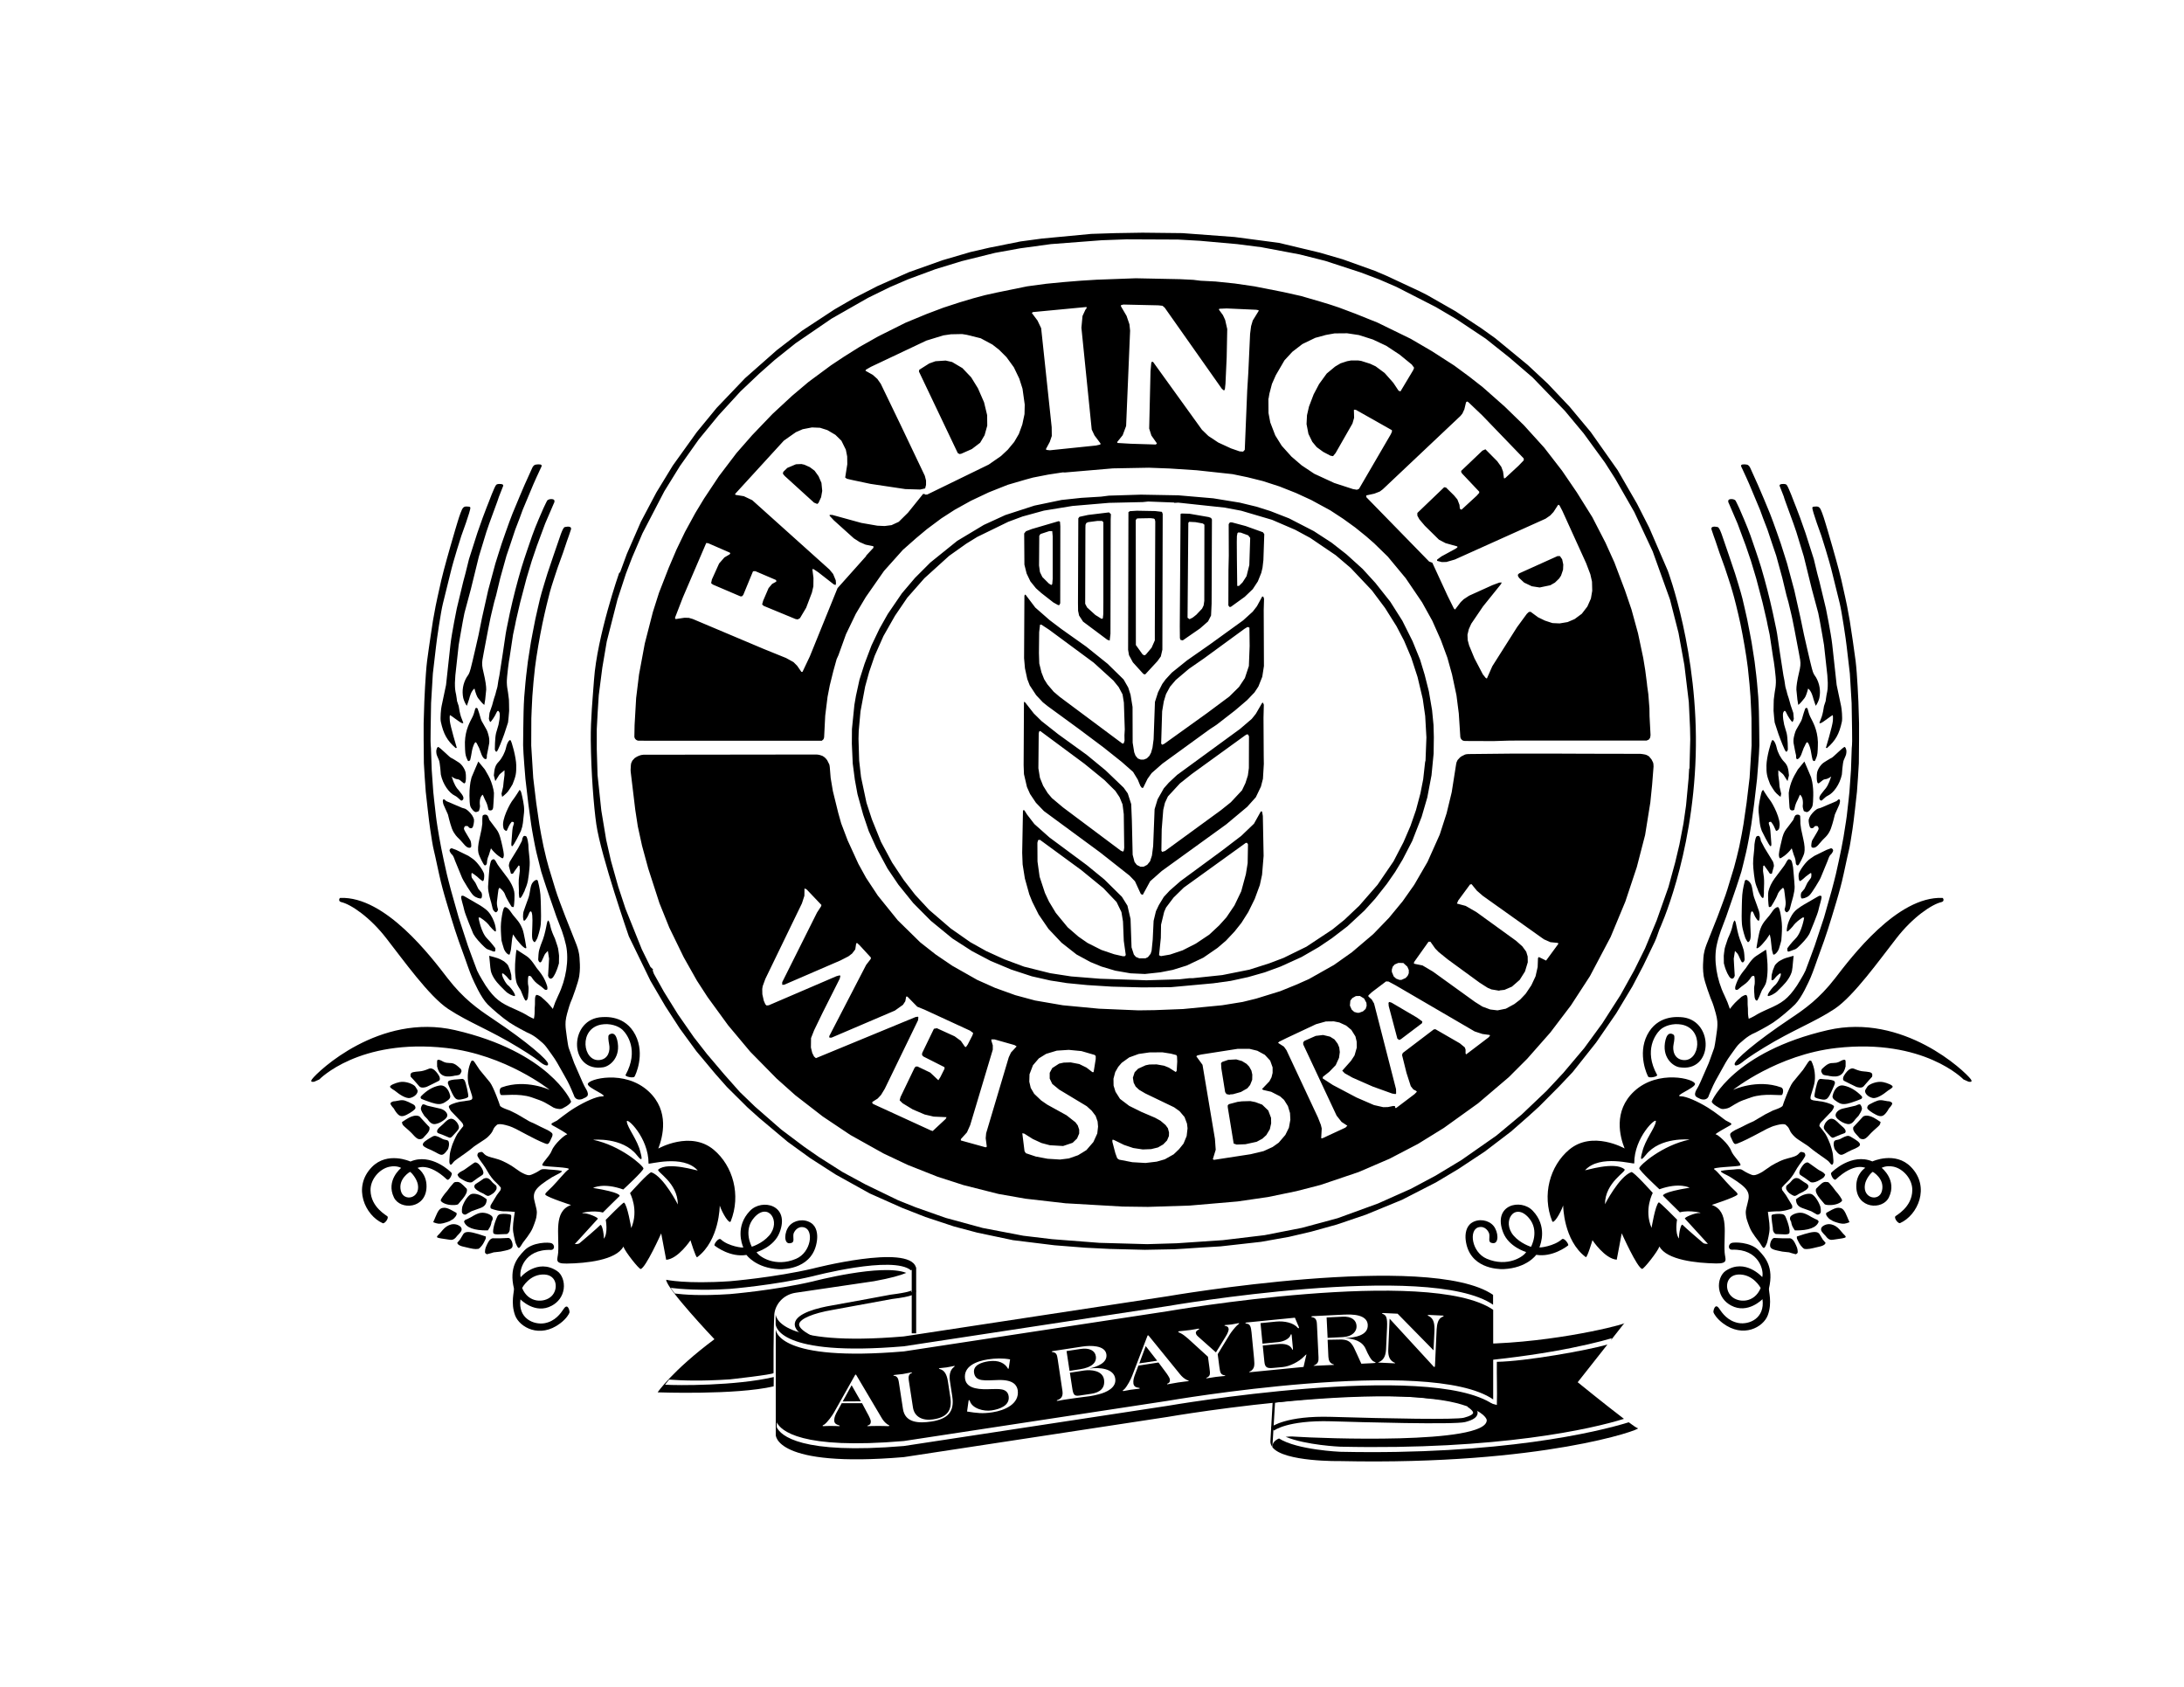 <?xml version="1.0" encoding="UTF-8"?> <!-- Generator: Adobe Illustrator 24.1.0, SVG Export Plug-In . SVG Version: 6.00 Build 0) --> <svg xmlns="http://www.w3.org/2000/svg" xmlns:xlink="http://www.w3.org/1999/xlink" version="1.1" id="Layer_1" x="0px" y="0px" viewBox="0 0 1969.3 1520.9" style="enable-background:new 0 0 1969.3 1520.9;" xml:space="preserve"> <style type="text/css"> .st0{fill:#FFFFFF;} .st1{fill-rule:evenodd;clip-rule:evenodd;fill:#FFFFFF;} .st2{fill-rule:evenodd;clip-rule:evenodd;} .st3{fill:#72B51A;} .st4{fill:#010101;} </style> <g> <path d="M1464.9,1192.7L1464.9,1192.7l-0.3,0.4C1465,1192.9,1465.2,1192.7,1464.9,1192.7z"></path> <g> <g> <path d="M1285.7,1260.8c43.5,3.6,54.9,16.4,54.9,19.8c-0.4,22.2-151.7,16.2-172.1,14.8c-3.6-0.3-6.7-0.2-9.2,0.1 c18.3,7.6,49.1,8.9,49.1,8.9c143.5,3.2,227.5-16.2,255.9-25.1c-16.1-12.2-41.7-33-41.7-33l26.8-34c-17.8,5.2-73.9,15.2-99.7,15.6 c-0.2,11.9,0.4,25.8,0,38.9c-87.4-25.4-201.8,0.5-201.8-9l-2.4,41.9c0,1.8,0.6,3.3,1.6,4.8c0.1-0.5,0.2-1.1,0.3-1.6l2.3-38.3 C1239.1,1254,1285.7,1260.8,1285.7,1260.8z"></path> </g> <g> <path d="M1453.4,1206.6l-1,2l12.1-15.4c-6.4,2.9-74.7,19.5-140.6,18.5c0,0-2.4,10.3-18.7,17.9 C1381.5,1224.4,1431.3,1213.1,1453.4,1206.6z"></path> </g> <g> <path d="M1476.9,1287.8c-0.9-0.1-4-2.2-8.3-5.4c-28.1,8.8-116.1,29.7-260.1,26.6c0,0-38.9-1.6-55.2-12c-3.7,1.5-5.3,3.8-5.9,5.9 l-0.1,2c10.3,13.4,61.2,12.5,61.2,12.5C1391.2,1321.3,1480.9,1288.5,1476.9,1287.8z"></path> </g> </g> <g> <g> <path class="st2" d="M823.7,1242.9c0,0,0-0.1,0-0.1v4.7c0,0,0,0.1,0,0.1V1242.9z"></path> </g> <g> <path class="st2" d="M697.7,1241.6c-34.1,8-87.6,7.7-98,6.9l3.6-4.6c10.5,0.8,28.3,1.6,54.9-0.2c0,0,39.1-4.3,39.3-5.7 c0,0-0.2-37.9,0.7-53c0.8-8.6,7.7-17.7,19.3-19.4s70.6-10.4,70.6-10.4c14.9-2.7,23.9-5.3,29.1-7.5c-21.8-8.7-84.3,7.7-84.3,7.7 c-34.1,8-74.6,11.4-74.6,11.4c-26.8,1.8-41.7,0.5-49.8-0.5h0l-3.8-5.1c8.1,1,26.8,2.7,53.6,0.9c0,0,40.5-3.3,74.6-11.4 c0,0,72.4-19.1,88.5-5.3c1.8-1.2,4.2-2.2,4.4-3c-6.9-20.9-92.9,1.4-92.9,1.4c-34.1,8-74.6,11.4-74.6,11.4 c-40.2,2.7-57.6-1.3-57.6-1.3c0,7.7,43.5,53.6,43.5,53.6c-38.2,28.5-51.2,47.9-51.2,47.9h0c0,0,70.4,2.6,104.6-5.4L697.7,1241.6z "></path> </g> </g> <g> <g> <path d="M977.7,1235.7l-13,2l2,13c1,6.9,1.8,8.3,6.7,7.6l10.7-1.6c7.9-1.2,12.5-5.2,11.4-12.8 C994.1,1235.5,983.5,1234.9,977.7,1235.7z"></path> </g> <g> <path d="M988.1,1222.8c-0.7-4.9-5.7-7.8-13.9-6.5l-12.5,1.9l2.7,17.8l9.5-1.4C984.6,1232.9,989,1228.5,988.1,1222.8z"></path> </g> <g> <polygon points="961.7,1218.2 961.7,1218.2 961.7,1218.2 "></polygon> </g> <g> <polygon points="1027.3,1229.3 1043.4,1226.9 1033.1,1213.7 "></polygon> </g> <g> <polygon points="759.9,1263.6 776.2,1263.5 776.2,1263.5 767.9,1249 "></polygon> </g> <g> <polygon points="699.5,1184.9 699.5,1184.9 699.5,1184.9 "></polygon> </g> <g> <path d="M1223.2,1195.6c-0.2-5.2-4.4-8.8-12.5-8.4l-14.5,0.7l0.9,18.4l13.9-0.7C1219.4,1205.2,1223.5,1200.3,1223.2,1195.6z"></path> </g> <g> <polygon points="1197.2,1208 1197.2,1208 1197.2,1208 "></polygon> </g> <g> <path d="M1052.6,1168.8L814.9,1205c-113,9.6-115.4-18.2-115.5-20v8.8v0.1c0,1.8,2.5,29.6,115.5,20l237.6-36.2 c0,0,236.3-40.9,293.8-1.3v-8.9C1288.8,1128,1052.6,1168.8,1052.6,1168.8z"></path> </g> <g> <path d="M1052.6,1182.3l-237.6,36.2c-113,9.6-115.4-18.2-115.5-20v95.2c0,0-1.4,30,115.5,20.1l237.6-36.2 c0,0,236.3-40.9,293.8-1.3v-10c-57.6-39.5-293.8,1.3-293.8,1.3l-237.6,36.2c-93,7.9-111.1-9.5-114.6-16.9v-4.5 c3.5,7.4,21.6,24.9,114.6,16.9l237.6-36.2c0,0,236.3-40.9,293.8-1.3v-80.8C1288.8,1141.4,1052.6,1182.3,1052.6,1182.3z M800.7,1285.9c-0.5,0-4.2-0.2-8.6-0.2c-6.3,0-8.9,0.2-9.3,0.2c-0.4,0-0.8-0.1-0.8-0.2c0-0.3,0.4-0.4,1-0.6 c1.8-0.6,2.2-1.9,2.2-3.6c0-1.3-1.6-4.7-3.5-8l-4.4-8.3l-18.3,0l-4.1,7.4c-1.4,2.5-2.7,5.1-2.7,8c0,3,2.1,3.8,4.2,4.5 c0.6,0.1,0.8,0.3,0.8,0.5c0,0.3-0.4,0.3-0.9,0.3c-0.5,0-3.3-0.2-7.6-0.2c-3.1,0-5.1,0.2-6,0.2c-0.8,0-1-0.1-1-0.3 c0-0.5,0.9-0.8,1.5-1.1c3.1-2.3,7.2-8.1,8.9-11.1l18.8-33.4c0.2-0.3,0.4-0.6,0.5-0.6h0.2c0.2,0,0.5,0.3,0.6,0.6l22.8,38.5 c1.3,2.2,2.9,4.2,5.2,5.8c0.8,0.6,1.8,0.8,1.8,1.2C801.8,1285.8,801.4,1285.9,800.7,1285.9z M859.9,1232.8 c-2.1,1.7-4.4,5.1-3.4,12.2l2.2,14.4c2,13.4-4,20-18.7,22.3c-11.7,1.8-23.9,1.2-25.8-11.3l-3.8-24.7c-0.4-2.8-1.6-5-4.1-5.2 c-0.4-0.1-0.8-0.2-0.8-0.3c0-0.2,0.4-0.4,1.1-0.5c1.2-0.2,4.9-0.5,7.4-0.8c2.4-0.4,6-1.2,7.3-1.4c0.7-0.1,1.2-0.1,1.2,0.1 c0,0.1-0.3,0.3-0.7,0.5c-2.4,0.9-2.8,3.3-2.4,6.2l3.8,24.7l0,0c1.3,8.7,8.9,12.2,18.2,10.8c12.7-1.9,17.3-8.1,15.5-19.9 l-2.2-14.5c-1.1-7-3.6-9.9-7-10.9c-0.5-0.1-1.1-0.3-1.1-0.5c0-0.2,0.3-0.3,0.6-0.4c2.1-0.3,2.9-0.2,6.4-0.7 c3.2-0.5,5.4-1.1,6.2-1.2c0.7-0.1,1.2-0.1,1.2,0.1C861,1231.9,860.6,1232.2,859.9,1232.8z M894.9,1273.4 c-9,1.4-14.1,0.7-22.9-0.7l1.2-8.6c0.2-1.3,0.2-1.6,0.6-1.7c0.4,0,0.5,0.4,0.7,0.8c2.1,6.8,12.6,9.6,19.6,8.5 c7.4-1.1,16.6-4.4,15.4-12.8c-1.2-7.7-9.6-6.4-16-6.4c-8.3,0.3-21.8,0.6-23.3-9.2c-1.7-11.4,10.2-16,20.6-17.6 c6.7-1,13.4-1.2,20,0l-1.1,7h0c-0.2,1.2-0.3,1.5-0.5,1.6c-0.2,0-0.2-0.1-0.4-0.4c-2.6-4.6-8.1-7.9-17.5-6.5 c-6.1,0.9-14.1,3.4-13,10.4c1.3,8.4,10,6.8,21.9,6.5c13.9-0.4,16.8,5,17.5,9.3C919.3,1265.9,906,1271.7,894.9,1273.4z M990.6,1257.2c-2.7,0.7-5.4,1.3-8.1,1.7c-1.7,0.3-7.1,0.8-13.8,1.8l-10.1,1.5c-1.5,0.2-2.3,0.5-3.6,0.7c-1.7,0.3-2.1,0.2-2.1,0 c-0.1-0.4,0.5-0.5,1.3-0.8c3.1-1.3,4.4-3.6,3.8-7.9l0,0l-4.3-28.7c-0.6-3.8-1-5.7-4.1-6.3c-0.7-0.2-1.3-0.2-1.3-0.5 c0-0.3,0.9-0.5,1.6-0.6l26.2-4c7.2-1.1,20.2-1.2,21.5,6.9c1.2,7.8-8.2,11.2-14.8,12.8l0,0.1c8.3-1.1,21.4-0.2,22.8,9.1 C1006.9,1251.2,997.6,1255.5,990.6,1257.2z M1070.9,1245.4c-0.5,0.1-4.1,0.4-8.6,1.1c-6.2,1-8.7,1.5-9.2,1.6 c-0.4,0.1-0.8,0-0.8-0.1c0-0.3,0.3-0.5,0.9-0.7c1.7-0.8,1.9-2.2,1.6-3.9c-0.2-1.2-2.3-4.4-4.6-7.4l-5.6-7.5l0,0l-18.1,2.8l-3,7.9 c-1,2.6-1.9,5.5-1.5,8.3c0.5,3,2.6,3.4,4.8,3.8c0.6,0,0.9,0.2,0.9,0.4c0,0.3-0.3,0.4-0.9,0.5s-3.3,0.3-7.5,0.9 c-3,0.5-5,1-5.9,1.1c-0.8,0.1-1,0-1-0.2c-0.1-0.5,0.8-0.9,1.3-1.3c2.7-2.7,6-9.1,7.2-12.3l13.7-35.8c0.2-0.4,0.3-0.6,0.4-0.6 l0.2,0c0.2,0,0.5,0.2,0.7,0.5l28.2,34.7c1.6,2,3.5,3.7,6,5c0.9,0.4,1.9,0.6,1.9,0.9C1072,1245.1,1071.6,1245.3,1070.9,1245.4z M1115.5,1195c-1.7,1.5-5.5,6.3-6.7,8.3l-10.8,17.7l1.5,11.5c0.7,5.4,1.3,6.8,4.3,7.5c0.6,0.1,1,0.1,1.1,0.3 c0,0.2-0.5,0.3-0.9,0.4c-0.6,0.1-2.8,0.2-7.7,0.8c-5,0.7-7.1,1.2-7.7,1.2c-0.4,0-0.9,0.1-1-0.2c0-0.2,0.4-0.3,0.9-0.5 c2.7-1.4,2.9-2.9,2.1-8.4l-1.4-10.3l-18-16.4c-2.5-2.2-4.5-3.7-6.6-4.8c-1.3-0.7-2.1-0.8-2.2-1.2c0-0.3,0.5-0.6,1-0.6 c0.5-0.1,5.7-0.5,10-1.1c3.9-0.5,6.1-1.1,7-1.2c0.4,0,0.9,0,1,0.3c0,0.1-0.4,0.5-1.1,0.8c-0.9,0.5-2.2,1.5-2,2.8 c0.2,1.8,1.4,2.6,2.9,4l15.2,13.5l0,0l8.8-14.3c2-3.1,2.8-5.9,2.7-6.8c-0.3-2-1.4-2.3-2.3-2.6c-0.7-0.2-1.5-0.4-1.6-0.6 c0-0.2,0.3-0.3,1-0.4c0.7-0.1,2.6-0.1,5.5-0.5c2.7-0.4,5.1-1,5.8-1.1c0.5-0.1,1-0.1,1.1,0.3 C1117.4,1193.6,1116.4,1194.1,1115.5,1195z M1177.8,1222.1l-2.4,10.4l-46.7,4.6c-1.8,0.2-2.3,0.2-2.3-0.1c0-0.2,1.5-0.8,2-1.2 c2.6-2.3,3-4.3,2.4-10.7l-2.3-23.7c-0.5-4.5-1-7.5-4.2-7.9c-0.6-0.2-1.3-0.3-1.4-0.5c0-0.3,0.3-0.5,1.4-0.6l43.3-4.3l2.7,6.4 c0.3,0.7,0.9,1.7,1,2.5c0,0.3-0.1,0.6-0.3,0.6c-0.3,0-0.7-0.2-1-0.5c-3.7-4.5-12.1-6.2-19.3-5.5l-14.1,1.4l1.8,18.5v0l14.2-1.4 c5.6-0.6,10.3-3.4,11.1-6.4c0.1-0.4,0.3-0.7,0.6-0.7c0.2,0,0.3,0.3,0.4,1l1.1,11.5c0.1,1.2,0.1,1.5-0.2,1.5 c-0.3,0-0.4-0.5-0.7-0.9c-2.7-4.9-9.1-4.6-14.4-4.1l-11.9,1.2l1.5,14.7c0.5,5.1,2.5,6,7.8,5.5l8.7-0.8c6.4-0.6,14.7-4.8,19.3-9.6 c0.8-0.9,1.8-1.7,1.9-1.7c0.2,0,0.2,0,0.2,0.2C1177.9,1221.7,1177.9,1221.8,1177.8,1222.1z M1237.7,1229.1l-10.2,0.5l-4.1-9 c-3.8-8.3-5.3-13-15-12.8l-11.3,0.2l0.7,15.3c0.2,3.4,1.3,5.7,4.1,6.7c0.8,0.3,1.1,0.4,1.1,0.5c0,0.1-0.2,0.1-0.8,0.2l-17.2,0.8 c-0.4,0-0.6,0-0.6-0.1c0-0.1,0.5-0.3,1.2-0.6c2.9-1.5,3.5-3.6,3.3-7l-1.4-29.4c-0.1-2.1-0.3-5.7-3.4-6.5 c-0.9-0.2-1.6-0.3-1.7-0.7c0-0.3,0.3-0.4,1.4-0.5l28.8-1.4c14.3-0.7,20.4,3.1,20.7,9.3c0.5,9.7-12.1,11.5-20.2,11.9l0,0.1 c7.8,0.5,15.3,2.6,18.4,9.8c2,4.7,5.1,10.8,7.6,11.4c0.7,0.4,1.3,0.6,1.3,0.9C1240.6,1228.9,1240.2,1228.9,1237.7,1229.1z M1247.4,1183.9l12.8,0.6l32.4,33l0.8-16.7c0.3-6.4-0.2-12.1-5.4-14.3c-0.5-0.2-0.6-0.4-0.6-0.6c0-0.3,0.4-0.3,1-0.3l12.6,0.6 c0.4,0,0.8,0.1,0.8,0.3c0,0.2-0.6,0.5-1.3,0.9c-3.8,1.5-4.8,6.5-5.1,11.3l-1.5,32.8c0,0.5-0.2,1-0.4,1l-0.2,0 c-0.5,0-1-0.7-1.5-1.3L1253,1189l-1.2,27.5l0,0c-0.2,4.8,0.4,9.7,5.3,12c0.5,0.2,0.9,0.3,0.9,0.5c0,0.2-0.4,0.3-1.7,0.2 l-12.9-0.6c-0.5,0-0.7-0.1-0.7-0.2c0-0.1,0.2-0.3,0.5-0.2c5.2-2,6.4-7.2,6.6-11.8l0.9-19.6c0.4-9-1-10.8-3.2-11.8 c-0.8-0.4-1.4-0.6-1.4-0.8C1246.2,1184,1246.5,1183.9,1247.4,1183.9z"></path> </g> <g> <path d="M699.5,1198.4L699.5,1198.4C699.5,1198.3,699.5,1198.4,699.5,1198.4z"></path> </g> </g> <path class="st2" d="M1270.3,877.5l-1,2.3l-1.8,2l-3.8,1.7h-1.9l-2.9-1.1l-2.2-2l-1.7-4.1v-2.1l0.8-2.6l1.8-2l3.3-1.4l4.5,0.1 l3.6,3.3l1.3,3L1270.3,877.5L1270.3,877.5z M1375.7,896l-5,5.3l-5.2,4l-7.7,4.2l-7.5,1.5l-6.6-0.8l-7-2.6l-6.7-4.2L1292,876 l-9.3-5.5l-7.8-1.6l0.2-1.5l13-18.3h1.7l4.3,6.1l3,3.1l8.4,6.8l28.9,21.1l7.1,4.5l3.3,1.4l7.2,1.2l0.1-0.3l4.5-0.5l6.7-2.9l7-6.1 l4.8-7.6l2.5-8.3l-0.1-5.2l-1.3-4.3l-3.5-4.8l-5.6-5l-35.8-25.9l-9.7-5.6l-7.9-2.1l1.2-2.8l10.6-14.4l1.4-0.3l4.8,5.9l5.3,4.6 l55.1,39.2l5.9,2.6l6.9,0.7l0.2,0.9l-11,15l-6.5-3.2l-0.8,0.9l-0.3,8.1l-1.9,8.4l-3.8,8.1L1375.7,896L1375.7,896z M1232.3,906.9 l-0.9,2.8l-2.4,2.2l-3.6,1.3h-1.5l-2.8-0.8l-2.3-2.1l-1.6-3.6l0.4-4.5l1.8-2.3l3.2-1.8l3.6-0.1l3.8,2.3l2.1,3.9L1232.3,906.9z M1252.2,907.1l7.8,29.4l1.7,1.2l1.6-0.8l18.9-14.3l0.3-1.6l-4.8-3.5l-23-13.5l-2-0.6l-0.7,0.8L1252.2,907.1L1252.2,907.1z M1104.7,984.7l1.2,1.8l2.9,0.6l0.2-0.3l2.8-0.2l7.1-2l5.8-3.3l2.5-3l1.9-4.7l0.1-4.7l-0.8-3.6l-2-3.6l-2.4-2.5l-4.1-2.5l-5.2-1.5 l-7.2,0.4l-5.5,1.9l-1,1.1l0.3,4.8L1104.7,984.7z M872.6,941.8l-1.6,2.3l-1-0.4l-3.6-5.2l-5.6-4.1l-16-7.3l-2.7,0.5l-10.6,21.9 l-0.1,1.8l1.2,1.3l19,9.6l0.1,1.4l-3.8,7.6l-1.8,2.8l-7.3-6.9l-11.5-5.5l-1.7,0.1l-1,1.2L812,989.1l-0.8,3l2.6,2.6l9.2,5.6 l10.8,4.6l8.1,1.9l11.6,0.5l-0.8,1.6l-11.7,10.9l-1.8-0.6l-51.9-23.8l-0.9-1l0.3-0.9l4.7-3l3-3.2l3.4-5.6l30-61.8l0.3-2.6l-0.4-0.6 l-2.1,0.3l-89.9,37.1l-1.7-1.5l-1.6-3.2l-1.2-4.9l0.1-8.5l2.8-7.1l7.6-15.7l15.5-30.8l0.6-2.7l-1-0.2l-2.6,0.7l-61,26.2l-2,0.2 l-1.1-1.1l-1.4-3.2l-1.3-5.8l-0.1-4.8l0.4-2.5l2.4-6.6l33-68.1l2.2-6.8l0.1-6.6l1.9,0.8l13.4,14.1l-0.4,1.3l-3.6,5.5l-31.4,62.8 v2.3h1.8l50.7-21.9l7.2-3.7l3.3-2.5l2.9-3.8l0.8-5.3l0.8-0.5l2.3,2.1l10.2,11.1l-0.2,1.3L781,870l-33.3,64.3l0.2,1.3h1.9l57.1-24.4 l7.3-5.2l2.1-3.2l0.8-4.2h1.1l8.9,9.1l6.6,2.7l41,18.9l2.8,2.1l-0.6,2L872.6,941.8L872.6,941.8z M1192.6,972.3l0.3-1.4l5.7-4.5 l5.8-6l3-6.6l0.7-5.2l-0.5-4.1l-1.4-3.4l-2.9-3.9l-4-2.5l-6.3-1.5l-6.6,0.8l-10.2,4.5l-1.1,1.3v1.9l30.1,64.2l4.5,5.7l5.2,3.4 l-1.7,1.7l-20.7,9.6h-1.2l0.5-8.8l-0.8-3.3l-2.6-6.6l-28.4-60.7l-2.3-3.2l-5.3-3.4l1.1-1.1l6.7-3.3l26.4-12.4l8.9-2.5l7.2-0.1l5,1 l6.1,2.8l4.7,3.9l3.7,5.9l1.1,4.6l0.1,5.5l-2,7l-3.2,4.9l-7.9,8.9l2.2,2.3l6.9,3.9l18.4,8.1l17.5,6.3l3.1,0.5l0.5-0.7l-0.1-3.8 l-19.8-77.2l-2.1-3.6l-3-2.7v-1l3.1-2.9l12.8-9.7l2.2,0.1l6.2,3.3l71.5,41.7l7,2.3l6.6,0.9l0.2,0.7l-1.3,1.5l-17.9,13.6l-2.3,1.7 l-0.5-0.8v-3.5l-0.7-2l-4.5-3.7l-22-12.7l-1.5,0.2l-27.9,21.2l-0.7,1.8l4,16.1l3.9,12.1l2.3,2.9l2.5,1.3l0.7,0.8l-2.2,2.2 l-16.4,12.4h-0.9l-0.2-1.6l-1.6-0.2l-4.8,1l-4.2,0.1l-8.4-1.9l-15.7-6.8l-21.4-11.3L1192.6,972.3L1192.6,972.3z M893.8,937.2h3 l18,5.1l1.9,1.2l-5.1,5.5l-2,4.3l-20.4,68.5l-0.4,4.5l1,7.6l-1,0.6l-22.4-6.2v-1.2l5.5-6.1l2.9-6.5l20.4-68.1v-3.9l-1.3-4.2V937.2z M1138.1,996l-6.2-2.3l-4.5-0.9l-7.5,0.2l-4,0.5l-7.9,2.1l-1,1.2l0.1,1.8l5.3,32.5l2.7,0.9l7.9-0.3l10.1-2.2l5.2-2.8l3.5-3.2 l3.2-5.3l1.2-5.3l-0.1-5l-2.5-6.6L1138.1,996L1138.1,996z M985.9,1029.7l-6.3,7.3l-7.5,4.6l-8.3,2.9l-8,1l-11.2-0.7l-10.6-2l-9-3 l-1.2-1.9l-2-16.1l1.7,0.3l7.8,4.9l7.8,3.6l7.5,2l12,0.7l8.6-2.9l4-3.9l1.9-4.5v-3.5l-1.3-3.8l-2.1-2.8l-8-6.3l-17.4-9.6l-5.5-3.8 l-6.3-6l-3.1-5.3l-1.3-5.6l0.2-6.7l3.1-8.1l5.3-6.2l6.6-4.1l9.6-2.9l10.8-0.7l11.4,1.1l12,3.5l0.9,1v2.7l-1.9,11.8h-1.1l-5.3-4.1 l-6.5-3.2l-7.8-1.5l-6.3,0.2l-4.1,0.9l-6.2,4l-2.3,4.3v5.2l2.3,4.8l6.2,5.1l24.9,15l4.5,4.1l3.5,4.6l1.8,5.1l0.4,4.6l-0.7,6.2 L985.9,1029.7L985.9,1029.7z M1159,1023.3l-6,7l-5.5,3.9l-8.1,3.7l-11.7,2.8l-33.1,5.1l-1-0.6l2.6-8.5l-0.7-9.8l-11.2-66.8 l-5.6-7.7l1-0.8l3.5-0.8l32.7-5.1h10.8l7,1.7l6.8,3.7l4.8,5.2l2.2,6.1v5l-1,4l-1.9,3.6l-6.7,7l1.3,0.8l7,1.6l8,4.1l3.6,3.2l3.5,5.6 l1.9,6.3l0.3,6l-1.3,7.2L1159,1023.3L1159,1023.3z M1063.2,1036.1l-4.9,4.7l-8,4.5l-7.3,2.1l-10.1,1.2l-11.9-0.7l-11.9-2.3 l-1.7-1.2l-1.7-4.6l-2.7-10.3v-1.8h1.1l9.4,4.6l8.3,2.8l8.6,1.3l7.6-0.3l6.1-1.5l4.7-2.7l3.5-3.6l1.7-4l0.1-3.2l-1-3.8l-2.1-2.9 l-4.6-3.9l-4.9-2.7l-12.4-5.3l-10.9-5.4l-8.3-6.3l-4.1-6.5l-1.7-5.5l-0.1-6.2l1.6-6l2.7-4.7l3.1-3.6l6.8-4.9l8.5-3.1l9.7-1.4 l11.7-0.1l7.6,1.2l5,1.3l0.6,1.1l0.2,4.7l-0.5,8.4l-0.8,1.1l-6.3-4l-4.2-1.7l-6.8-1.2l-6.5,0.1l-3.4,0.7l-6.8,3.1l-3.1,3.2 l-1.6,4.9l0.7,4.5l1.8,3.5l3.1,2.9l5.6,3.3l26,12.5l4.9,3.5l4.5,5.3l2.2,5.9l0.5,4.2l-0.8,7l-2.8,6.8L1063.2,1036.1z M1362.3,679.5 l-38.4,0.4l-2,0.2l-1,0.3l-3.2,1.6l-1.3,1l-2.1,2.3l-0.9,1.9l-0.4,1.7l-4,25.4l-4.6,19l-6.2,19.2l-11,24.6l-12,20.7l-10.5,14.9 l-12.3,14.9l-14.1,14.6l-19.3,16.4l-16.1,11.4l-22.7,12.8l-11.5,5.1l-14.3,5.8l-21.7,6.7l-12.2,3l-18.5,3l-35.2,3.4l-25.8,1 l-14.5,0.2l-35.5-1.5l-32.7-3.1l-25-4.3l-17.8-4.8l-18.3-6.6l-16.1-7.2l-22.4-12.7l-14.9-10.1l-14-11l-20.3-19.9l-18-22.3 L781,791.6l-7-12.7l-9.7-21.2l-5.8-15.3l-2.7-9.6l-4.8-19.5l-2-11.9l-0.8-9.8l-0.2-1.3l-0.2-1l-1.9-3.8l-1-1.3l-1.4-1.4l-1.8-1.2 l-2.3-0.8l-2-0.4l-1.8-0.1l-155.5,0.2l-2.1,0.3l-1.8,0.6l-1.8,0.8l-2.1,1.3l-2.1,2.3l-0.9,1.9l-0.3,1l-0.2,1.7l-0.2,4l0.1,1.6 l4.1,34.1l2.3,15l3.8,17.4l5.6,20.6l10.1,31.2l8.9,22.1l13,26.7l11.9,21.1l9.6,14.8l18.5,25.4l20,23.9l23.8,24.2l16.8,15l24.8,19.2 l24.8,16.6l29.9,16.7l22,10.4l26.8,10.6l23.2,7.5l31.6,8l24.4,4.3l36.7,4.2h0.6l50.3,2.9h0.3l22.6,0.3l37.7-1.2l43.1-3.7l27.5-4 l25.6-5.3l21.7-5.6l34.3-11.6l27.9-12l25.7-13.4l23.3-14.4l30.9-22.2l27.6-23.5l16.7-16.7l20.8-23.6l18.6-24.5l17.1-26.3l18.7-35.4 l13.3-32l10.3-31l7.3-28.2l0.2-0.8l4.7-29.3l1.6-15.8l1.3-16.5l-0.1-1.8l-0.1-1l-0.3-1l-1.3-2.6l-2.3-2.8l-1.9-1.1l-1-0.4l-1.3-0.3 l-1.8-0.3l-1.8-0.2l-49.5-0.1l-23.5-0.1L1362.3,679.5L1362.3,679.5L1362.3,679.5z"></path> <g> <path class="st2" d="M1015.7,215.8l46.6,0.2l19.5,1.1l33.7,3l21.9,2.8l34.5,6.5l23,5.8l31.9,10.4l16.7,6.3l15.5,6.7l35.6,18.2 l18.7,11l26.4,17.6l21.6,17.2l20.6,17.7l29.1,30.1l17,20.4l19.1,26.2l9.2,14.4l17.3,30.2l16.6,35.5l15.6,43.4l7.7,30.1l5.3,29.1 l4,33.3l1.1,23.4l0.2,10.2l-0.7,26.4h-0.3l-0.5,8.8l-2.3,24.4l-2.3,16.1l-3.7,19.3l-3.8,16l-6.1,22.3l-10.6,30l-10.5,25.3 l-9.7,19.6l-12.5,22.5l-16.3,25.4l-16.3,22.3l-18.8,22.3l-15.1,16.2l-22.6,21.5l-22.7,18.9l-31.6,22.1l-23.2,14l-22.1,11.8 l-29.8,13.3l-36.5,13.3l-32.2,8.7l-33.7,6.6l-37.6,4.5l-41.5,2.8l-26.7,0.8l-43.2-1.2l-42.6-3.3l-25.9-3.1l-36.6-7l-33.4-9.1 l-27.2-9.6l-15.7-6.3l-29.5-14.3l-20.5-11.1l-21.4-13.6l-13.4-9.3l-20.5-15.4l-23.7-20.7l-13.6-13.1L653,968.7l-15.6-18.4 l-11.7-15l-14.4-20.7l-12.6-20.3l-9.1-16.3l-1.1-3.1l0.4-0.8l-2.4-2.3l-7.8-15.9l-14.7-36.6l-6.6-20l-6.5-23.1l-4.3-18.9 l-4.4-26.5l-3.4-32l-0.7-23.4v-18l0.8-15l1-15.6l3.2-24.8l4-23.6l9.7-38l7.6-23.2l5.6-14.6l9.3-21.7L599,443l14.1-22.8l17-24 l17.8-21.7l19.8-21.6l17-16.1l13.9-12.3l18.9-15.1l32.3-22.1l33-18.8l19.6-9.6l16.5-7.1l24.6-9.1l23.5-7.2l30.2-7.5l22.6-4.1 l27.8-3.8l45.9-3.5L1015.7,215.8L1015.7,215.8z M1024.1,250.9l-35.2,1.3l-14.5,0.9l-16,1.3l-15.3,1.5l-17,2.3l-27.4,5.6l-10.4,2.3 l-10.8,2.9l-12.1,3.6l-14.7,4.8l-15.1,5.7l-19.1,7.9l-24.6,12.3l-17,9.6l-13.7,8.6l-11.9,7.9L729,344.4l-14.8,12.5l-17.7,16.4 l-18.3,19.1l-14.1,16.1l-15.8,20.8l-13.5,20.3l-7.8,12.9l-9.4,17.2l-7.6,15.8l-7,16.4l-8.8,22.6l-5.5,17.3l-7.3,28.4l-5.2,28 l-2.6,21.2l-1.4,24.4l-0.2,10.6l0.4,1.3l0.6,0.8l0.8,0.7l1.3,0.6l9.1,0.1H741l1.4-1.2l0.4-0.8l0.3-1.1l1-19.6l2.1-16.9l2-10.3 l3.2-12.9l3-10.8l1.6-3.5l6.8-18.9l8.9-18.5l9-15.1l16.4-23.5l17-19l12-10.6l9.7-8.1l13-9.7l12.1-7.8l14.6-8.1l16.1-7.6l17.1-6.8 l16.1-4.7l6.6-1.8l13.8-2.7l13.1-2l1.9,0.1l43.3-3.7l32.4-0.6l18.6,0.7l24.6,1.6l32.3,3.5l13.5,2.8l14,3.5l14.8,4.8l14.9,5.9 l13.7,6.3l17.3,9.4l11.6,7.6l10.8,7.8l9.9,8l7.1,6.2l12.4,12.1l16.1,19.4l14.8,21.8l9.2,16.6l7.7,17.3l5.9,16l4.2,15.1l4,18.8 l2.1,16.4l1.4,21.5l0.6,1.4l0.7,0.8l1.1,0.8l1.7,0.3l25.8,0.1l13.1-0.4l10.4-0.1h114.6l2-0.9l1-1.4l0.3-1.1l0.2-1.6l-0.9-16.9 l-0.1-7.2l-1-12.8l-1-7.1l-0.3-2.9l-1.5-11.6l-1.8-11l-4.7-22.2l-5.9-21.5l-5.9-17.3l-9.5-25.1l-8.1-17.9l-11.8-22.9l-14-22.4 l-13.3-19.5l-16.1-20.8l-18.4-20.3l-17.3-16.8l-19.7-17.4l-12-9.4l-13.7-10.1l-20.2-13l-19-11.1l-29.9-14.6l-19.9-8l-14.9-5.6 l-7.8-2.6l-8.5-2.6l-17.9-5.2l-16.1-3.6l-25.9-5.1l-17.8-2.6l-17.4-1.8l-13.5-0.7l-6.5-0.8l-12-0.6L1024.1,250.9L1024.1,250.9z M1013,274.6l31.4,0.7l3.8,0.4l2,1.7l51.5,73.1l2,1.7l0.8-1.4l0.5-4.7l1.1-24l0.5-25.4l-1.9-8.3l-2-4.3l-3.6-4.9l0.3-0.8l6.7-0.3 l26.6,1.2l2.2,0.4v0.7l-5.3,8.6l-1.5,5.1l-0.9,7l-1.6,34.8l-1,16.3l-2.2,53.4l-1.5,1.6l-3.1-0.2l-7.8-2.7l-11.5-5.3l-8.9-5.9 l-5.8-5.6l-44.1-61.2l-1.1-0.1l-0.5,0.9l-0.7,7.8l-1.2,51.5l2,6.3l5,7.1l-1,1l-22.6-0.7l-11.9-0.7l-0.4-0.8l5-6.2l3.1-8.3l3.6-86 l-0.6-5.7l-2.6-7.6l-5.1-8.7l0.1-1L1013,274.6L1013,274.6z M979.7,276.8l0.1,1.1l-1.1,1.4l-2.6,5.6l-1,10.6l9.3,91.8l2.5,5.3 l5.4,7.2l-0.1,1l-3.9,0.9l-41.6,4.3l-2.8-0.3l-0.9-0.6l3.6-6.7l1.8-5.3l-0.1-7.9l-9.5-89.3l-3.3-6.9l-5.1-6.8l0.9-0.8L979.7,276.8 L979.7,276.8z M1214.7,300.5l10.6,1.6l12.6,4l12.1,5.7l12.1,8l10.9,8.9l2.1,2.9l-0.8,2.1l-11.5,19.2l-1.7-0.6l-4.8-7.2l-7.8-8.8 l-8.1-6l-4.9-2.3l-8.2-2.6l-2.8-0.4h-6.2l-3.7,0.7l-5.8,1.9l-4.9,2.9l-7.6,6.3l-6.9,9.5l-4.9,9.3l-4.2,11l-1.8,7.8l-0.4,8l1.7,8.8 l3.5,7.2l4,4.8l5.9,4.3l6.5,3.4l2.3,0.4l2.3-2.8l15.2-26.6l1.5-5.2l-0.2-7l0.3-0.3l1.6,0.2l32.4,18.3v1.4l-1.1,2.4l-28.6,49.1 l-1.9,0.8l-3.5-0.6l-16.9-5.5l-18-8.3l-11.4-7.6l-9.2-7.9l-8.8-9.8l-5.8-9.3l-4.5-11.7l-1.6-8.5l-0.1-12.9l0.2-0.3l0.7-4.2 l2.3-8.8l3.5-7.9l7.8-13.4l7.1-7.7l9.1-7l11.6-5.6l9.6-2.6l7.8-1.4L1214.7,300.5L1214.7,300.5z M867.5,301.2l4.3,0.7l12.5,3.1 l10.6,5.7l6,4.7l6.7,6.7l6.6,9.1l4.9,10.2l2.9,9.1l2,14.3l-0.2,8.6l-2,9.4l-3.1,8.5l-4.2,7.2l-5.8,7l-6.1,5.7l-11.1,7.7l-55.4,27 l-2,0.1v-0.4l-1.7-0.3l-13.7,17l-8.3,8.2l-6.5,3l-6.2,0.8l-6.6-0.3l-14.4-2.5l-26.2-7.2l-2.4-0.1v0.9l3.7,4l18.1,16.3l5.3,3.4 l5.3,2.3l7,1.4l0.1,1.4l-6.7,7.2l0.2,0.2l-25.9,29l-25,61.6l-6.6,13.9h-1l-3.8-5.5l-3.3-3.3l-6.7-3.7l-20-8.1l-64.2-27.1l-3.5-1 l-3.9-0.1l-8,1.2l-0.6-1.1l7.2-18.6l21-48.9l1.8,0.2l19.5,8.5l0.4,0.8l-0.7,0.8l-4.6,2.7l-4.8,5.5l-6.5,14.4l-0.7,3.3l1.6,1.3 l24.8,10.6h1.4l1.2-1.3l8.7-21.1l0.6-0.3h1.6l18.7,8l0.2,1.4l-3.8,2.1l-3.2,3.8l-4.9,11.4l-0.9,3.3l1.4,1.3l28.8,11.9l1.9,0.3 l2-1.1l5.6-9.4l5.2-13.7l1.3-5.6l0.1-7.6l-1-7.8l0.3-0.2l1,0.2l3.9,2.6l14.1,11l1.6,0.6l0.4-1.3l-0.2-2.9l-2.4-5.8l-3.3-4 l-69.6-62.5l-7.6-3.6l-7.5-1.2l-0.4-0.8l44-48.1l10.8-7.6l6.2-2.7l8.3-1.6l7.3,0.3l6.6,2.1l7.3,4.3l5.4,5.3l4,8.1l1.2,6.1l0.1,7 l-1.9,12l1.6,1.1l4.2,1l17,3.6l31.4,4.7l13.4,0.4l4.5-1l0.8-3.2v-3.9l-1.1-4.3l-21.9-46l-17.8-36.9l-3.1-4.4L787,338l-6.6-3.7 l0.4-1l4.6-2.6l49.9-23.6l15.3-4.7l6.9-1L867.5,301.2L867.5,301.2z M852.7,325.1l-9.2,0.6l-5.6,2l-9,5.7l-0.3,1.6l35,73.5l1.6,0.9 l1.6-0.3l9.5-4.2l7.5-5.7l4-6.8l2.4-8.6l-0.1-9.5l-2.8-11.6l-5.5-12.6l-6.1-9.9l-7.9-8.3l-9.3-5.5L852.7,325.1L852.7,325.1z M1322.9,362l1.1,0.6l12.5,11.9l37.4,38.8l0.1,1.7l-4.6,4.8l-12.3,11.4h-1l-0.8-6l-1.6-4.3l-3.7-5.1l-10.6-10.7l-2.7,1.2 l-19.1,18.2l-0.1,1l0.8,1.4l15.5,16.4v1.1l-2.3,2.6l-13.5,12.4h-0.9l-0.8-1l-0.3-3.2l-1.9-4.9l-3.1-3.7l-7.1-7l-1.7-0.3 l-24.2,23.2v2.4l1.8,3.3l4.9,5.8l12.8,12.6l5.9,3.1l10.7,3v0.9l-1.7,1.2l-12.7,6.9l-3.9,2.9v1.1l4.3,1.1l4.1-0.1l7.6-2.2 l81.8-36.8l4.2-2.9l3-3.2l4-6.2l0.5-0.3l0.9,0.6l2.6,5l21.4,47.1l3.8,10l1.5,6.7l0.2,8.2l-1.2,7l-3.2,7.2l-5,6.5l-6.5,4.8 l-6.3,2.7l-7.2,1.2l-6.5-0.3l-6.7-2.2l-6.2-3l-6.8-5l-1.6,0.2l-1.8,1.7l-8.8,12l-22.3,35.2l-4.9,11.1l-1.1-0.6l-2.5-3.1l-7.6-14.5 l-4.8-11.6l-1.3-4.8l-0.2-4.9l1.2-5l2.2-4.9l10.6-15.6l16.1-20l0.8-1.6l-2.2,0.1l-6.2,2.3l-21,9.5l-4.9,3.2l-2.7,2.6l-5.1,6.7 l-1.1-1l-5.7-11.5l-13.7-29.7l-2.9-1.1l-56.5-57.9l-0.2-1.7l7.3-1.6l4.9-1.9l2.7-2l70.1-66.2l1.7-2.1l1.8-3.9l1.5-6.3L1322.9,362 L1322.9,362z M722.6,418.4l-4.9,0.2l-7.8,3.3l-3.6,3.5l-0.4,1.7l1.6,2l26.5,24.1l2.9,1.2l1.1-0.9l2.4-5.2l1-5.7l-0.7-7.2l-2.6-6 l-3.6-5l-4.3-3.2l-4.9-2.2L722.6,418.4L722.6,418.4z M1028.8,446l-29,0.9l-6.9,0.9l-17.9,1.1l-17.8,1.9l-24.5,5.1l-26.2,8.5 l-19.4,8.9l-24,14.4l-24.2,19.5L825,521.1L813.2,535l-12.7,18.6l-7.5,13.3l-7.2,15.1l-6.2,16.4l-4.6,14.4l-3.2,14.6l-1.4,8.1 l-2.2,21.8l-0.1,13.3l0.8,17.8l1.9,14.6l2.4,13.1l5.1,18.4l5,14.8l6.8,15l10.2,18.9l9.8,14.5l13.4,16.6l15.9,16l19.4,15.9 l17.7,11.4l16.7,8.8l18.6,7.8l18.6,6.1l16.8,3.8l14.7,2.3l18.4,1.8l22.3,1.4l27.3,0.7l25.8-0.2l38.3-3.5l15.8-2.2l15.6-3.4 l15.1-4.3l14.4-5.3l18.7-8.5l15.6-9l11.7-7.9l14.1-10.8l15.3-14.2l9.7-10.7l10.5-13.3l7.5-10.8l6.7-11.1l8.7-16.8l8.5-21.8 l5.1-17.5l3.8-20l1.9-19.5l0.2-14.9l-0.3-11l-1.3-13.3l-2.9-17l-3.8-15l-4.1-13.5l-6.8-16.7l-9.2-18.4l-10.9-17.2l-13.4-16.9 l-11.5-12.6l-14.7-13.3l-13.3-10.4l-16-10.4l-22.3-11.5l-16.9-6.6l-12.7-4l-14.9-3.6l-23.9-3.9l-31.4-2.7L1028.8,446L1028.8,446z M1035.3,452.2l23.3,0.9l0.3,0.3l3.5-0.2l42,4.5l14.8,2.8l27.8,8.2l20.9,9l13.5,7.3l23,15.6l13.5,11.5l19.1,20.2l11.9,15.9 l10.3,16.4l6.8,13l6.5,15.3l5.7,17.5l4.7,19.8l2.2,15.4l1.1,19.3l-0.8,20.8l-0.4,1.6l-1.7,15.3l-2.5,12.7l-4,15.1l-5,14.4 l-6.3,14.6l-9,17.3l-14.4,21.1l-16.5,18.9l-13.3,12.6l-10.9,8.8l-23.4,15.5l-20.6,10.1l-12.9,4.9l-17.9,5.7l-24.5,4.9l-26.6,2.8 h-2.9l-9.1,1l-29.9,0.9l-7.7-0.3l-33.9-1.1l-26.2-2.1l-18.8-2.9l-23.6-5.9l-18-6.7l-16-7.3l-14.5-8.1l-17.7-12.4l-19.5-16.8 l-12.5-13.5l-10.3-13.3l-10.5-15.8l-10-18.6l-8.2-20.3l-4.9-15l-4.9-23.1l-1.7-14.8l-0.6-19.7l0.2-7.2l1.6-17.6l4.2-22.4l3.6-13.1 l5-14.6l7.9-17.8l10.4-18.3l11.1-16.3l15.4-17.5l22.3-20.2l15.5-11l9.9-6.1l27.9-13.6l12.9-4.8l19.3-5.3l25.7-4.2l33-2.8l30.5-0.7 L1035.3,452.2L1035.3,452.2z M1025.1,460.5l-6.3,0.4l-1.3,0.9l-0.3,124.1l0.8,4.8l3.5,6.5l9.5,10.5l1.6,0.4l11-11.9l3.1-4.3 l1.4-6.1l0.3-122.4l-0.7-1.9l-6.1-0.7L1025.1,460.5z M1000,462l-18.9,2.3l-7.8,1.7l-1,1.4l-0.3,76.2l0.1,7.1l0.9,4.3l3.6,5.5 l21.8,16.3l2.2,0.8l0.7-6.2l0.2-103l0.2-4.8L1000,462L1000,462z M1065.5,463l-1,0.4l-0.7,101.2l0.1,10.8l0.6,1.6l2,0.4l15.6-10.8 l7.2-6.3l2.7-5.3l0.5-10.6l0.3-76l-0.8-1.4l-2.1-0.8l-17.4-3L1065.5,463L1065.5,463z M1037.5,467.2l3,0.4l0.8,0.7l0.4,1.9 l-0.4,95.5v11.7l-2.9,6.6l-5.2,6.2l-1.3,0.7l-1.6-0.8l-6.1-8.5l-0.1-110.3V469l0.9-1.4l1.6-0.2L1037.5,467.2L1037.5,467.2z M989.5,469.7h4.2l1.2,1.1V543l-0.1,11l-0.4,3.6l-1.1,0.4l-5.6-3.5l-7.5-6.8l-1.7-3.3l0.2-68.5l0.1-2.7l0.7-1.6l1.6-0.8 L989.5,469.7z M954.6,469.9l-24.2,7.1l-5.3,2l-1.6,2l0.2,28.1l2,8l3.4,7.1l5,6.2l4.7,4.2l11,8.6l4.3,2.4l1.2-0.1l0.7-1.6l0.1-69.4 l-0.3-4.1L954.6,469.9L954.6,469.9z M1072.2,470.5l5.8,0.3l6.6,1.2l1.4,1.1l-0.1,68.7l-0.6,4.1l-1.4,2.9l-5.2,5.5l-3.3,2.6 l-2.8,1.4l-1.8-1.3l0.7-85.5L1072.2,470.5z M1110.8,471h-1.8l-1.1,1.6l0.1,28.4l-0.3,12.8l-0.1,32l0.9,1.4h1.3l12.6-9.1l7.2-6.9 l4.6-7l3.1-7.7l1.1-4.6l0.8-6.9l0.8-23.4l-1.2-1.7l-15.6-5.6L1110.8,471L1110.8,471z M948.8,478.9l0.4,4.6V522l-0.4,4.7l-0.9,0.8 l-2.2-1.4l-5.8-5.8l-2.2-4.5l-0.8-5.9l0.2-26.8l1.1-1.6l7.9-2.6H948.8z M1116.5,480.1l2.2,0.1l6.8,2.5l1.8,2.3l-0.8,24.5l-2.5,10 l-3.6,5.6l-3.2,3.2h-1.6l-0.3-24.3l-0.1-15.3l0.1-5.3l0.5-2.7L1116.5,480.1z M1406.6,501.4h-2.2l-34.6,15.6l-1.1,1.1v1.2l1.1,1.8 l4.5,4.2l6.9,3.3l7.1,1.1l9.6-2l4.2-2.4l3.8-3.7l1.7-2.6l1.8-5.3l0.2-4.7l-1-4.7L1406.6,501.4L1406.6,501.4z M924.3,536.1l-0.6,1 l-0.3,56.3l0.8,9.2l2.1,9.7l2.2,5.7l5.8,8.8l6,6.4l4.5,3.6l27.8,20.3l22.3,16.7l16.7,13.3l10.1,8.9l4.2,6.9l2.3,5.6l1.4,1.9 l1.2-0.1l3.9-8l3.7-5.2l9.8-8.6l42.4-30.8l6.5-4.3l16.5-12.8l10.9-9.3l6.7-7l3.5-5.3l3.5-8.8l1.5-9.7l-0.2-50.6l0.3-10.1l-0.7-1.9 h-1l-4.7,8.7l-3.8,4.9l-8.7,7.9L1091,581l-20.6,14.4l-13.8,11.1l-5.7,6.2l-2.9,4l-3.8,7.5l-2.8,8.7l-1.2,33.7l-1,7.5l-1.3,4.6 l-1.5,2.8l-2.3,2.3l-2.8,1.1h-2.7l-2.6-1l-2.1-2.5l-1.2-3.1l-1.4-8.7l-0.1-32.2l-1.8-11l-2.1-6.5l-4.2-7.3l-14.4-14.1L979.4,583 l-22.3-15.8l-10.7-8.1l-12.9-11.3l-8.7-11.5L924.3,536.1L924.3,536.1z M939,563.2l7,4.6l40.2,29.7l17.7,16.1l4.8,5.9l3.5,6.6 l1.2,7.4l0.8,24.2l-0.3,5.2l0.1,5l-0.8,2.4l-1.2,0.1l-56.5-42.1l-5.4-4.6l-5.7-6.7l-2.9-4.6l-2.4-6.1l-2-8.1l-0.3-9.4l0.2-18.8 l0.8-6.8L939,563.2L939,563.2z M1124.9,565.3l1.7,0.6l0.2,16.6l-0.7,18l-3.6,10.9l-5.3,8l-8.7,8.6l-20,14.9l-38.6,27.7l-1.9,0.9 l-1-1l0.9-29.2l1.5-8.9l2-6.6l3.6-6.6l5.2-6.1l11.8-10l13.7-9.5l36.4-26.6L1124.9,565.3L1124.9,565.3z M923.3,632.8l-0.3,57.1 l0.3,8.1l2.7,11.6l2.8,6.3l5.3,7.9l7.2,7.5l50.7,37.3l26.5,20.9l4.9,5.1l4.6,10l0.7,1.5l1.7,0.8l6.7-12.3l10.5-9.3l58.1-42 l18.9-15.8l7.8-8.7l4.6-9.6l1.8-7l0.8-13.4l-0.1-7.1l-0.2-34.6l0.3-11.7l-0.8-1.9l-0.8,0.4l-5.6,9.7l-3.7,4.6l-10.5,9l-56.8,41.5 l-7.5,7l-4.5,5.1l-5.6,9.9l-2.7,8.9l-1.3,33.2l-1.1,8.6l-1.7,5.2l-2.6,3.2l-3.3,1.7h-2.8l-3.2-1.6l-2.1-2.7l-1.7-6.5l-0.7-30.7 L1020,725l-3.1-9.6l-3.7-5.2l-16.4-15.7l-16.9-13.9l-25.6-18.5l-15.1-11.9l-7-6.9l-7.9-10.1L923.3,632.8L923.3,632.8z M938.1,659.2l39.8,29.5l17.9,14.6l9.9,9.8l3.8,5.7l2.7,6.5l1.1,8.8l0.4,30.3l-0.4,2.5l-0.7,1l-2-0.9L958.5,728l-10-8.4l-3.8-4.5 l-4.1-6.6l-2.9-7.2l-1.4-8.6l0.3-31.7l0.6-1.8L938.1,659.2z M1124.1,662.2h1.2l0.9,1.7l-0.1,28.6l-0.9,6.7l-2.2,6.9l-3.1,6.5 l-10.1,10.8l-9,7.2l-50.3,36.7l-2.6,0.8l-0.7-1.1l0.3-19.2l1.4-17.6l1.5-6.3l2.7-5.8l10.8-11.7l10.7-8.5l47.8-34.6L1124.1,662.2 L1124.1,662.2z M1485.3,683.3l-10,0.2l-106.7,0.2l-33.6-0.1l-15.6,0.2l-2.2,0.1l-1,0.9l-1.2,10.1l-2,16.1l-2.7,13.1l-4.6,17.3 l-10.3,26.8l-10.5,20.3l-14.8,23.1l-15.3,18.6l-13.9,14.1l-13,11.7l-20,14.7l-19.1,11.1l-12.8,6.8l-19.4,8l-22.5,7.1l-14,3.2 l-14,2.3l-14.9,1.5l-10.8,1.5l-39.1,2l-18.8,0.2l-45.6-2.8l-23.5-2.3l-29.1-5.9l-20-6.2L880.1,887l-18.5-10.1l-18-11.9l-22.1-18.3 l-13-12.2L790,812l-15.8-24.9l-7.7-14.9l-9.1-22.1l-5.7-18l-4.8-20.6l-3.4-26.1l-0.6-0.9H574.4l-1.4,0.2l-0.8,1.1l0.6,14.1 l3.4,29.6l5.6,29.2l7.5,28.7L597,811l8,19.8l13.3,28.4l17.1,29.6l13.5,20l14.1,18.5l15.2,17.9l19.1,19.8l18.5,16.9l19.1,15.4 l17.7,12.7l20.8,13.3l24.8,13.8l24.9,11.6l26.3,10.3l27.8,8.5l24.8,6.1l40.3,6.7l38.7,3.1l30.9,1.5h34.3l13.3-0.4l37.6-2.3 l35.2-3.7l34.9-7l32.6-9.3l25.1-8.9l22.7-9.7l26.9-13.5l21.6-12.7l24.5-17.1l22.6-17.9l17.8-15.9l18.5-18.8l10.9-12.1l14.8-18.7 l11.4-15.5l12.9-20.1l10.7-18.8l10-20l9.8-22.7l12.1-35.2l5.4-20.5l5.1-25l4.6-32.3l0.8-19.9l-0.1-1.8L1485.3,683.3L1485.3,683.3z M1362.3,689h44l23.5,0.1l49.5,0.1l1.9,0.3l0.7,1l-1.2,16.3l-1.5,15.4l-4.8,29.2l-7,27.5l-10,30.3l-13.1,31.2l-18.1,34.6 l-16.8,25.8l-18,23.9l-20.6,23.2l-16,16.1l-27,23.1l-30.4,21.8l-22.6,14l-25.2,13l-27.2,11.7l-33.6,11.4l-21.3,5.6l-25.2,5.2 l-26.8,3.9l-42.5,3.7l-37.9,1.2l-22.2-0.3l-50.2-2.9l-36.2-4l-23.7-4.2l-31.1-7.9l-22.6-7.2l-26.3-10.4l-21.5-10l-29.3-16.4 l-24.3-16.1l-24.4-18.8L707,965.8l-23.3-23.7l-19.6-23.4l-18.3-24.9l-9.2-14.4l-11.7-20.6l-12.8-26.1l-8.6-21.5l-10-30.6 l-5.4-20.1l-3.6-16.8l-2.5-14.8l-4-34l0.1-4l1.9-0.9l155.5-0.2l2,0.4l1.2,2.2l0.8,10.2l2.2,12.7l4.8,20.1l2.9,10l6,16l10,21.8 l7.3,13.1l10.8,16.7l18.7,23.2l21,20.5l14.6,11.6l15.6,10.6l23.2,13.1l16.9,7.6l18.9,6.8l18.6,5l25.8,4.5l33.3,3.2l36.1,1.5 l14.8-0.2l26.3-1l35.7-3.5l19.1-3.2l12.8-3.1l22.5-6.9l14.8-6l11.9-5.2l23.6-13.4l16.8-11.8l20-16.9l14.7-15.4l12.7-15.4 l10.9-15.7l12.3-21.5l11.6-25.5l6.5-19.9l4.8-19.8l4-25.7l1.8-1L1362.3,689L1362.3,689z M923.2,730.2l-0.8,0.8l-0.7,37.9l0.4,10.5 l2,12.6l4,14.4l2.7,6.7l5.7,11.4l8.9,13l11.8,12.5l13.5,10.6l12.5,6.8l10,4.1l12.4,3.7l13.8,2.4l13,0.6l13.8-1.5l11.3-2.2 l12.5-3.9l15-7.1l12.8-8.8l7.7-6.6l7.7-8.2l6.2-7.8l6.2-9.8l5.8-11.8l4.6-12.5l2-9.3l1.4-17l-0.7-36l-0.7-4l-1.1-0.1l-6.2,11.1 l-11.5,11l-17.4,13.3l-37.4,27.5l-9.7,8.5l-5.3,5.7l-4.5,7.4l-2.6,5.5l-2.1,8.7l-0.8,16.9l-1,10l-0.9,2.8l-2.4,3l-2.3,1.1h-5.5 l-3.1-1.3l-1.8-2.1l-2.1-6.5l-0.9-25.6l-2.8-12l-5-8l-15.8-15.6l-15.9-13l-33.6-24.9L932.7,743l-6.7-8.7l-1.8-2.9L923.2,730.2 L923.2,730.2z M937.7,757.2l37.4,27.4l19.8,16.2l11.9,12.5l4.4,9.1l1.4,8.5l0.7,17.4l1.8,12.8l-0.9,1.1h-1.7l-7.9-1.8l-11.5-3.9 l-12.5-6.3l-8.2-5.7l-9.7-8.4l-10.7-13l-6.1-10.1l-3.7-7.9l-4.8-14.6l-1.9-13.7l-0.1-16.9l0.6-2.4L937.7,757.2L937.7,757.2z M1123.3,760h1.2l0.8,1.3l-0.3,17l-1.6,9.9l-4.2,15.5l-6.1,12.7l-7.3,10.8l-6.5,7.2l-8.9,8.3l-12.1,8.1l-12,6.1l-11.3,3.8 l-8.2,1.4l-1.7-0.8l1.6-15.6l0.2-11.9l2.8-11.6l1.7-3.9l6.8-9l9.2-9L1123.3,760L1123.3,760z M1250.5,248.8l-10.8-4.6l-29-10.4 l-20.6-6l-36.8-8.8l-40.1-5.3l-47-3.5l-36-0.4l-24.8,0.4l-21.5,0.7l-44.4,4.2l-19.3,2.6l-28,5.6l-17.3,4l-24.9,7.3l-30.4,10.8 l-28.3,12.5l-21.4,11l-17.3,10l-29.4,19.3l-22.6,17.4L671.8,341l-25.6,26.8l-17.9,21.8l-21.6,30.1l-14.9,24.4l-13.9,26.3 l-12.7,29.1l-6.1,16.6l-0.8,0.4c0,0-19.9,56.9-22.7,96.6c-1.1,15.7-3.1,35.2-2.9,54.5c0.3,29.5,2.7,59.7,5,75.7 c4.2,28.6,29.3,100.9,29.3,100.9l19.5,40.1l13.4,22.9l13.1,20.2l14.9,20.4l17.4,20.8l10.1,11.4l18.4,18.3l10.8,9.7l25.6,21.5 l20.3,14.7l23,14.8l30.8,17.1l29.2,13l20.9,8.2l26,8.6l20.7,5.5l32.3,6.8l37.4,4.6l27.9,2.2l22,1.1l31.6,0.8l26.4-0.5l8.7-0.5 l16.4-1.1l16.7-1l36.6-4.1l25.2-4.5l19.7-4.6l23.4-6.5l26.2-8.9l32.6-13.4l30.6-15.7l20.1-12l23.9-15.8l23.6-18l15.4-13.5l9.8-8.9 l18.4-18.5l12.1-12.8l21.1-26.6l18.1-26.3l14.6-24.3l9.8-18.7l10.3-21.4l1.5-3.5l2.8-7.9c0,0,29.9-64,32.7-156.6 c2.8-92.6-25.2-166.8-25.2-166.8l-16.7-38.7l-11-21.6l-17.5-30.3l-24.2-34.3l-19.1-22.9l-19.8-20.9l-17.9-16.7l-29.4-24.2l-12.6-9 l-23.2-15.3l-25.4-14.5l-6.7-3.4l-24.2-11.3L1250.5,248.8L1250.5,248.8z"></path> </g> <g> <g> <g> <path class="st2" d="M489.1,562.3c-2.4,11.5-5.4,28.8-6.7,39.6c-1,8.6-1.8,17.3-2.4,26c-0.4,6.2-0.9,19.8-0.9,19.8l-0.1,24.5 l1.8,29.1l2.7,22.5c0,0,2.2,15,2.8,19.3c0.6,4.3,2.4,13.3,3.8,20.2c1.6,7.4,3.6,15.1,4.7,18.8c1,3.6,4.5,14.4,6,19.7 c1.5,5.3,6.4,17.8,9,24.7c0.8,2.2,8.9,22.2,10.1,25.5c2.7,7.4,2.6,10.7,2.8,14.5c0.3,3.8,0.4,8-0.4,13.6 c-0.9,5.8-6.2,19.8-6.2,19.8c-2.8,6.3-3.4,9.7-3.6,10c0,0-2.2,6.9-2.5,11c-0.3,4.1,0.3,8,0.3,8s1.7,13.7,2.5,15.9 c0.8,2.2,3.8,10.6,3.8,10.6c0.7,2.2,1.4,3.8,3.1,7.6l4.2,9.6c0,0,2.8,6.7,4.4,9.1c0.6,1,2.2,3.5,1.7,5.7 c-0.4,1.8-3.3,2.7-3.3,2.7c-3,1.9-7.9,2.3-9.2-2.5c0,0-3.4-8.4-5.8-12.8c0,0-7.1-12.8-9.4-16.7c-2.2-4-7.5-10.9-9.5-13.8 c-2-2.8-4.4-4.7-7.4-7.2c-3.1-2.6-6.5-4.7-10.2-6.2c0,0-9.9-5-15.9-9c-6-4-15.5-12.2-19.6-16.3c-6.2-6.4-12.1-19.9-14.1-24.4 c-2-4.5-6-16.2-6-16.2s-2.1-5.9-6-16.6c-3.9-10.7-11.3-35.9-11.3-35.9s-2.8-9.3-4.8-17.5c-2-8.2-5.1-23.6-6.2-27.8 c-1.1-4.2-2.4-12.8-3.4-19.6c-1.1-6.8-3.5-29.3-4-33.7c-0.4-4-1.5-21.9-1.7-25.7c-0.1-3.2-0.2-21.5-0.2-21.5l0-14.4l0.6-19.6 c0,0,1-24.5,2.5-36.7c1.6-12.4,5.3-36.4,5.3-36.4l2.4-13.1c0,0,2.6-12.6,5.1-23.3c2.5-10.7,8.1-30.1,8.1-30.1l4.5-15.5 c1.3-4.1,3-10.4,4.8-15.1c1.8-4.8,2.6-6,6-5.8c2.3,0.2,2.7,0.2,2.8,1.1c0.4,2.3-8.1,25.3-8.1,25.3s-7,21.6-9.9,33.9 c-3,12.4-4.8,19.7-6.7,27.1s-5.7,33.4-6.2,38.5c-0.6,5.1-2.9,24.8-2.9,24.8l-1.6,26.6l-0.4,24.3c-0.2,7.6-0.1,13,0.3,16.3 l0.7,19.9l1.4,19.7l0.4,3.7l0.3,3l1.7,14.9c0,0,0.7,6.2,2.9,18.8c2.1,12.6,6.9,33.5,6.9,33.5s2.8,11.4,3.8,14.8 c1.2,4,6.9,24.4,6.9,24.4l8.3,25.4c0,0,6.6,18.1,8.3,22.4c1.6,3.8,7.7,13.5,7.7,13.5c8.2,12.3,13.9,15.9,25.4,20.9 c0,0,7.4,3.3,9.8,4.7c2.4,1.4,4.3,2.7,8.3,4.4c0,0,0.8-3.1,0.7-7.1c-0.1-4,0.4-3.1,0.3-9.4s2.2-4.9,2.2-4.9 c0.5-0.1,3.2,1.5,3.2,1.5c5.6,4.9,6.9,6.2,10.7,11c1.9-5.5,2.2-6.4,4.9-12.2c7.1-14.5,9.8-32,7-45.2c-1-4.4-2.2-8.7-3.7-12.9 l-5-13c0,0-3.2-9.5-6.6-19.1c-3.4-9.6-7.1-21.5-7.1-21.5s-3-11.8-4.3-17.2c-1.3-5.4-4.1-20.6-4.7-25c-0.6-4.3-2.6-18.9-2.6-18.9 l-2.6-22.3c0,0-2-23.3-2.1-30.5c0-7.2,0.3-23.8,0.3-23.8s0.1-10.9,0.7-19.6c0.6-8.8,1.8-19.6,1.8-19.6l1.5-12.4l0.6-3.9 l2.1-13.4c0,0,2.8-15.1,4-20.8c1.2-5.7,3.3-14.4,4.3-18.8c1-4.4,6.6-22.4,6.6-22.4l5.7-16.9c0,0,5.5-16.1,6.5-18.9 c1.2-3.1,2.3-5.9,3.6-6.2c2.7-0.6,6.2-0.7,5.5,2.1c-0.3,1.3-3.6,10.4-3.6,10.4l-3.6,10.7l-4.8,13.3c0,0-6,17.8-7.1,22.3 C494.6,538.4,491.5,550.8,489.1,562.3L489.1,562.3z"></path> </g> <g> <path class="st2" d="M457,615.5c0.2,4.6,0.4,4.2,1.1,9l0.8,6.3l0.1,3.8l0.1,6.3l-0.5,5.9l-0.5,4.6l-1.3,4l-2.1,6.4l-1.7,4.6 c0,0-3.9,10.3-5,11.2c-1.1,0.9-1.8-1.8-1.8-1.8s0-10.4,1.1-14.8c0.7-2.4,2.2-7.5,2.2-7.5l0.9-5c0,0,0.5-4.3,0.1-5.6 c0,0-1.2-4.1-2.8-0.4c-1.6,3.7-4.6,7.8-5.4,8.4c-0.6,0.4-1.4-2.2-1.5-3.1c0.1,0.6,0.4-4.4,0.6-5l2.4-7c0,0,1.8-6.9,2.6-8.8 c0.4-1.2,0.7-2.5,1-3.8c0,0,1.3-4.1,1.3-5c0.4-3.1,0.9-6.1,1.6-9.2l3-19.4l2.7-18.2c0,0,0.7-4.6,3.8-19 c3-13.7,6.5-27.3,10.5-40.8c2.9-9.5,6.9-20.8,9.6-28.7c2.7-7.9,9.3-22.8,10.1-24.6c1-2.3,3.3-6.8,3.3-6.8s0.7-1.5,4-1.5 c4.5,0,2,4.1,2,4.1l-7.7,17.9l-7.5,20.2l-4.6,13.5l-4.8,16l-5.7,21.7l-3.8,16.4l-0.7,3.6l-1.9,8.9l-3.2,21.2 C459.2,593.3,456.8,610.9,457,615.5L457,615.5z M487.9,419.1c0.6,0.6,1.1,0.3-0.7,3.8c-0.9,1.7-6.1,13.4-6.1,13.4l-9.8,23.4 l-2.7,7.4l-4,10.4l-4.8,14.4l-3.1,9.1l-5.6,20.1l-3.8,15.8l-1.7,6l-2.6,10.9l-0.9,4l-2,10l-3.8,20l-1.3,7.2 c-0.6,3.6-0.2,6.5,1,11.4c1.7,7,2.5,12.7,2.4,15.4l-0.9,8.9l-0.8,4.9c0,0-1.5-1-3.3-3.3c-1.8-2.3-2.3-2.8-2.3-2.8 c-1-1.2-2.2-4.4-3.3-8.7c-3.1,2.3-4.4,8-4.8,9.5s-2.1,6.1-2.1,6.1c-1.5-2.1-2.5-4.5-3.2-7c-1.4-6.5-0.2-13.2,3.1-18.8 c1.8-2.7,2.2-2.7,3.6-7.8c1.4-5.1,7.1-30.3,7.1-30.3l3.1-15.4l5.6-25l6.5-24.1l2.8-8.9l2.9-9.1c0,0,6.6-19.2,9.7-26.9 c3.1-7.7,10.8-25.7,10.8-25.7l6.9-15.3c0,0,0.7-1.8,2-2.7C483.2,418.5,487.4,418.5,487.9,419.1L487.9,419.1z"></path> </g> <g> <path class="st2" d="M438.5,479.8c-2,6.5-6.7,22-6.7,22l-7.2,29.3l-5.8,21.6l-1.5,7.6l-2.1,11.8l-1.6,9.4l-3,27.3l-0.4,6.8 c0,5,0.1,6.4,1.1,10.9c0.4,1.9,0.8,5.6,0.8,5.6l1.5,4.5l0.8,4.7c0.9,4.3,1.4,5.6,3.3,10.3c0,0,0.4,0.9-1.4,0.3 c-1.8-0.6-9.6-6.9-10.5-7.1c0,0-0.6,0.3-0.2,5.1c0.4,4.8,6.3,24.4,6.3,24.4l-1,0.2c-7.8-6.8-11-12.7-13.4-23.7 c-0.7-3.3,0.2-12.3,0.7-14.2l4-19l2.1-19.3c0,0,0.9-7.5,1.9-17.3c1.1-9.9,5.7-32.4,5.7-32.4l5.8-24.1l2-7.5l3.2-12.9l7.5-23.5 c0,0,2.7-7.8,4.8-13.6c2.1-5.8,5.5-14.3,5.5-14.3s5.2-14,6.7-15.5c0.6-0.6,1.6-1,4.2-0.8c2.9,0.3,2.1,1.8,2.1,1.8l-3.8,9.7 C450.2,447.9,440.5,473.2,438.5,479.8L438.5,479.8z M498.6,881.3c-2.7,2.8-4.1-0.3-4.4-1.5l0-0.2c0-0.2,0.2-3.4,0.6-9.7 c0.1-1.1,0.3-5.5,0.3-5.5l-1.1-7c-0.8,0.7-1.3,1.4-1.5,1.6c-0.3,0.4-0.8,0.5-1.8,2.6c-0.3,1-1,2.1-2.3,5 c-1.4,2.8-3.2-0.2-3.1-1.7c0.1-1.5,0.2-6.3,1-8.8c0.7-2.5,1.7-5.1,3.3-9.2c1.6-4.2,3.1-12.1,3.1-12.1s1-6.3,2-4.5 c1.3,2.1,1.3,4.5,2.4,7.9c1.1,3.5,3.3,8.1,3.3,8.1l2.2,6.6c0.5,1.7,0.7,2.5,0.7,2.5l0,0.2c0.3,1.5,0.8,6.1,0.8,6.1l-0.1,6.9 l-1.2,3.9c0,0-0.8,2.5-2,5C500.1,878.9,499.4,880.1,498.6,881.3L498.6,881.3z M456.3,674.1c1-4.5,3-7.4,4-6.7 c1,0.7,5.1,15.4,5.2,22.6c0.1,7.2-0.3,9.6-3.3,17.1c0,0-2.6,4.5-4.3,6.7c-1.8,2.2-5.1,4.7-5.1,4.7l-0.6-2.8l1.5-6.4l0.4-4.2 l0.8-6.3l0-4.3c-3.7,3-4.2,3.4-4.9,4.4l-3.4,5.4l-1.3-5.2c0.5-6.2,1.3-9.2,4.4-12.3C452.6,683.7,455.3,678.6,456.3,674.1 L456.3,674.1z M468.5,712.2c1.3,1,1.4,1.7,2.4,6.1c1.4,6.5,2.2,10.8,1.4,16.3c-0.3,2.8-0.4,4.1-0.8,7.5 c-0.3,2.4-0.9,4.8-1.8,7.1c-0.1,0.2-6.6,13.8-7.9,13.8c-1.3,0.1-0.5-4.2-0.4-6.8c0.4-6.4,0.8-9.9,1.1-10.7 c0.9-2.7,1-3.1,0.8-3.9c-0.2-0.7-1.9-0.6-1.9-0.6c-2.3,2.8-2.7,4.1-4.4,7.9c0,0-0.3,0.7-1.7-0.3c-1.4-1-1.4-2.4-1.5-3.1 c-1.6-6.4,5.9-21,8.9-24.6C464.5,718.7,468.5,712.2,468.5,712.2L468.5,712.2z M484.5,845.9c0,0-2,4.1-2.6,3.6 c-0.6-0.5-1.5-1.1-1.9-3c-0.4-1.9-0.3-5,0-11.7c0.3-6.7,0.1-13.8-1.7-13c-1.1,0.5-1.2,2.2-2.7,4.9c-3.7,6.2-3.7,2.8-4,0 c-0.1-1.3,0.2-4.1,0.6-5.1c0,0,3.6-10.4,4.5-12.6c0.9-2.2,1.3-8.2,2.5-11.3c1.2-3.1,5.3-6.2,5.9-3c0,0,1.8,6.8,2.2,12 s0.5,15.5,0.5,15.5s0.2,6-0.2,11.1C487.1,838.6,484.5,845.9,484.5,845.9z M469.5,809.4c-1.4,1.2-1.4-1.3-1.5-2.2 c-0.2-1.3-0.2-2.6-0.1-3.9c0-2.5-0.1-4.7-0.2-6.8c0-2.5,0.1-4.5,0.3-5.5l0.7-5.7l-0.2-4.5l-0.8-0.5l-4.1,5.7 c-0.2,0.8-0.2,0.3-0.8,1.3c-0.6,1-2.1,0.4-2.1,0.4c-0.9-3.2-1.5-5.4-1.8-6.6c-0.3-1.2,0.6-3.8,0.8-4.2l7.6-12.4l3.3-6.3l0.5-2.5 l1-1.8l1.4-0.3c0.1,1.1,1.6-2.3,2.9,7.7l0.2,4.1c0,0,0.5,5.3,0.9,9.1c0.4,3.8-0.1,8.5-0.1,8.5l-0.6,5.7l-0.8,5.4 c-0.3,1.9-0.9,3.4-1.4,5c-1.1,2.4-1.5,3.9-1.7,4.5C472.7,803.6,470.9,808.2,469.5,809.4L469.5,809.4z M491.3,892.3 c-0.7-0.5-3.1-2.6-3.1-2.6l-2.3-1.7c-2.5-1.8-4.4-3.4-7-7.5c0,0-2.3-1.6-2.6,0.3c-0.3,1.8-0.5,6.2,0.1,8.2 c0.6,2.1-0.2,8.6-0.2,8.6s0,1.8-0.6,3.2c-0.6,1.4-1.6,1.8-2.1,1c-0.7-1.2-1.3-2.3-1.8-3.6l-2.2-5.3l-1.7-2.7 c-0.9-1.8-2.3-2.6-3.1-10.3c-0.8-7.7,0.1-15.3,0.1-15.3s0.5-7.8,1.1-8.3c0,0,4.5,3,8.8,5.7s8.2,9.5,9.2,10.8 c1,1.3,4,4.7,6.1,8.4c2.1,3.7,3.2,7.4,3.2,7.4s0.5,1.2,0.4,2.9C493.5,893.2,491.3,892.3,491.3,892.3L491.3,892.3z M434.3,680.6 c-1.1-2.6-2.2-6.4-2.8-7.2c-0.7-0.9-1.3-3.3-2.4-4.1c-1.2-0.7-2.9,5.1-2.9,5.1c-0.2,0.6-0.8,3-1.4,7c-0.2,1.3-0.6,2.7-0.9,4 c0,0-1.7,2-2.4-0.2c-0.3-1-1.5-2.7-1.9-6.1c-0.4-3.4-0.4-10-0.4-10c0.4-11.6,4.8-18.5,7-23c1.3-2.6,1.7-5.3,2.3-7 c0.7-1.7,2.1-0.3,2.1-0.3c1,2.8,1.9,5.5,2.3,7.1c0.6,2.6,1.6,4.8,2.1,5.4l3.1,5.5c1.1,1.6,2,4.2,2.8,7.9 c0.4,2.1,0.4,5.1,0.1,6.1l-1.3,6.8L439,681c-0.1,0.6,0.3,3.1-0.8,3.4C436.9,684.7,435.4,683.2,434.3,680.6L434.3,680.6z"></path> </g> <g> <path class="st2" d="M460,821.4c1.4,2.1,2.9,4.2,6,7.7c2.2,2.6,3.4,4.5,5,8.3c1.6,3.8,3.6,17.2,3.6,17.2c-0.3,1.4-3.3-1-5-3 c-1.8-2-4.2-5-4.2-5c-0.4-0.8-1.8-2.6-2.8-4.1l-0.8,3.9l-1.1,9.8c0,0-0.6,2.9-1.1,4.2c-0.5,1.3-3.7-1-5.2-4.8 c-0.9-2.5-2.2-7.6-2.2-7.6s-0.7-7.9-0.6-12.4c0-4.5,1.1-10.5,1.1-10.5c0.8-4.5,1.6-7.5,2.9-7.2C456.8,818,458.8,819.6,460,821.4 L460,821.4z M424.2,705.2l1-4.3l3.6-8.5l2.5-5.8c1.3,1.7,5.9,7.2,5.9,7.2l3.2,5.6c1.8,3.2,3.4,7.5,4.5,12.4l0.5,3.1 c0,0-0.1,5.9-0.4,8.8c-0.3,2.8,0.1,6.1-1.7,6.8c-1.8,0.7-2.9-0.4-2.9-0.4c-0.9-4.3-1.1-5.2-3.3-9.5c-0.4-0.8-1-2.3-1.8-4.1 c-2.4,1.6-3.1,6-2.5,10c0.2,1.4-1,4.8-1,4.8c-0.8,0.4-1.6,0.7-2.5,0.9c-1.6,0.3-4.6-3.1-5.3-5.6c-0.4-1.5-0.7-5.1-0.7-9.2 C423.2,711,424.2,705.2,424.2,705.2L424.2,705.2z"></path> </g> <g> <path class="st2" d="M442.9,813.7c0,0-3-9.2-2.8-14.3s1.3-17.4,1.3-17.4c0.2-0.8,0.5-3.3,1.2-5.3c0.7-2,2.6-2,2.6-2 c1.4,0.5,2.5,3.1,2.5,3.1c0.6,1.1,1.5,2.6,2.7,4.1l7.6,10.1c2.8,3.9,4.7,7.8,5.6,11.6c0.8,3.8,0,12.6-0.3,13.8 c-0.3,1.1-2.1,0-2.1,0s-4.7-7.4-5.8-10.8c-1.1-3.4-5-6.2-5-6.2l-0.9,1.5c0,0-1.1,7.6-1.4,11.1c-0.3,3.5,0.9,6.8,0.9,6.8 c0.3,1.2-1.3,2.9-1.9,2.8c-0.7-0.1-2.5-1.6-2.9-3.5L442.9,813.7L442.9,813.7z"></path> </g> <g> <path class="st2" d="M454.3,770.4c0,2-0.4,3.4-1.1,3.5c-0.7,0.1-6.4-3.4-10.5-9c-0.8,2.3-1.4,4.6-1.8,5.8 c-1.6,3.6-1.7,5.5-1.8,6.8c0,2.3-1.5,3.2-2.3,2.6c-0.9-0.6-4.8-8.3-5.4-11c-0.7-3.1-0.3-7.3,0.8-12.2c1.1-5.1,1.8-8.1,2-9.2 c0.2-0.9,0.7-5,0.7-5s-0.1-5.4,0.2-6.8c0.2-1.4,2.4-1.4,2.4-1.4s1.2,0,2,0.8c0.8,0.8,1.4,3.1,1.7,3.9c0.8,1.1,2.3,3.1,4.5,6 c2.7,3.5,3.9,4.9,5.3,9.7C452.3,759.4,454.3,768.4,454.3,770.4L454.3,770.4z M463.7,898.1c-1.3-0.2-5.5-1.8-8.3-4.8 c-1.4-1.4-2.9-2.9-4.3-4.3c-4.3-4.3-7.5-9.2-8.5-13.5c-0.4-1.7-0.6-4.4-0.9-7.7c-0.1-1.2-0.4-3.3-0.6-6c0,0,4.8,1.2,7.5,2.1 c2.7,0.9,6,3,6,3s3.4,2.6,3.8,4.2l1.5,3.7l1.1,4.3l0.2,4.3c0,0-0.6,0.7-1.4,0.3c-0.8-0.4-2.1-2.3-2.8-3c-1.1-1-5-5.4-4.2-1.4 c0.6,2.7,3.7,8.3,6,9.7c0,0,2.4,2.5,3.5,4.2C463.4,894.7,465.5,898.4,463.7,898.1L463.7,898.1z M407.2,700.1 c2.6,7.8,4.2,10.1,6.3,12.3c2.4,2.9,4,5.1,4.2,6.1c0.2,0.7,0.4,1-0.2,2.6l-1.3,0.8c-0.9,0.2-3.1-3.1-6.1-4.5 c-5.1-2.4-10.7-10.1-12.6-19c0,0-0.7-10.7-1.7-13c-1.3-3.3-2.3-4.5-2.4-7.2c-0.2-3,1.2-5,1.8-4.7c2.3,1.1,10.2,9.3,11.5,9.8 c1.3,0.5,6.4,3.8,6.4,3.8c3.1,1.7,6,6.1,6.7,9.3c0.5,2.2,0.6,8.9-0.7,9.8c-1.2,0.9-3.7-3.3-6.4-3.6 C410,702.5,407.2,700.1,407.2,700.1L407.2,700.1z M421,763.7c-1.1-0.8-2.1-1.7-2.9-2.8l-3.1-3.5l-2.1-2.1c0,0-3.4-3-5.4-8.2 c-1.9-5.2-3.6-12.7-3.6-12.7l-3.8-8.5c-0.3-0.6-0.5-1.3-0.6-2c-0.3-0.9-0.3-1.9-0.1-2.9l1.2-0.3l1.8,1.6l14.3,6.1l2.1,0.6 c1.9,0.5,4.8,3.1,6.9,6.1c0.8,1.3,1.5,2.7,1.7,3.9c0.3,1.5-0.6,6.6-1.5,7.3c-0.8,0.8-1.9,0.4-1.9,0.4c-1.5-0.3-1.8-1.6-1.8-1.6 l-1.5-0.4l-1.6,0.3c-0.5,1-0.9,1.8-0.7,2.5c0.2,1,1.3,2.8,5.6,10c0.6,1,0.6,2.2,0.8,2.9c0.1,0.7,0.3,2.9-0.1,3.4 C424.2,764.6,422.6,764.7,421,763.7z M441.8,835.3c-3.1-4.6-9.1-8.1-9.1-8.1l-1.2,0.2c0,0,2.1,13.3,7.9,19 c3.5,3.4,7.2,8.5,7.2,8.5s0.5,3.5-1.1,3.1c-1-0.2-2-0.5-2.9-1l-2.5-0.9c-1.4-0.4-2.4-1.3-5.9-4.8c-4.4-4.5-7.2-8.2-8.1-10.9 c0,0-6.8-16.3-7.5-19.8c-0.7-3.5-3-10.3-2.8-12c0.2-1.7,2.5-0.7,2.5-0.7l3.5,2l8.6,5c0,0,7.2,3.9,10.1,7.4c3,3.5,4.8,8,5.7,10.9 c0.8,3,1.4,6.5,0.6,6.7C445.9,840.1,441.8,835.3,441.8,835.3L441.8,835.3z M430.2,790.4l-3.2-2.4l-1.6-1c-0.5,1-0.3,3-0.2,3.5 c0.1,0.5,0.3,1.2,0.7,1.6l2.8,3.9l2.6,5.4l2.7,3.2c0.2,0.3,0.3,0.7,0.5,1.3c0.3,1.4,0.1,3.6-0.6,4.1c-0.7,0.5-4.6-0.4-7-2.6 c-2.5-2.2-9-13.5-9-13.5l-1.2-2.3l-6.3-15.3c-0.2-0.1-1-3.5-2.3-5.2c-0.2-0.3-1.2-1.2-1.2-1.2c-0.8-1.1-1.3-1.9-1.5-2.7 c-0.2-1,0.4-2.1,1.8-2.4c0.2,0,4.1,1.5,4.1,1.5l11.1,5.4l3.8,2.6c3.8,2.5,9.6,10.6,10.3,13.7c0.4,1.9,0,6.8-1.3,6.4 C433.8,793.9,430.2,790.4,430.2,790.4L430.2,790.4z M503.1,1058.6c-1.8,0.9-4.5,2.3-5.3,2.8c-15.5,9.7-18.2,13.5-15.5,22.9 c2.6,9.4,1.6,9.6,1.5,11.8c-0.1,2.1-1.2,5.4-3.3,10.7c-2.1,5.3-7.7,11.8-9.1,13.8c-1.4,2-2.6,4.8-3.7,4.6s-2-2.8-2.4-3.6 c-0.6-1-1-3.2-1.8-6.8c-1.3-5.8-1.3-8.5,0-17.6l0.7-4.5c0,0-6.5-0.6-9.2-0.5c-1.4,0.1-4-0.3-6.2-0.7c0,0-3.7-0.8-6-1.8 c-0.8-0.4-0.6-2.1-0.5-2.7c0.1-0.2,0.4-0.8,0.9-1.6l4.8-7.9l3.2-4.3c0.2-0.4,0.3-0.9,0.4-1.3c-0.1-0.4,0-0.7,0-1.1l-2.1-2.4 l-4.5-4.5c0,0-3.5-4-5.4-7.7c-1.9-3.7-6.1-9.2-6.1-9.2s-2.3-3.2-2.9-4.6c-0.6-1.6,0.7-3,0.7-3s2.2-1,3.3-0.7 c1,0.3,1.8,1.9,3.4,2.9c3,1.8,6.2,2.1,11.5,3.8s11.7,5.7,11.7,5.7l8,5.5c0,0,4.1,2.4,6.2,2.8c2.1,0.4,2.5,0.4,6.4-1.4 s4.4-2.7,6.2-3.5c1.8-0.8,7.1,0,7.1,0c3.2,0.2,5.1,0.3,8.3,0.7c0,0,0.8,0.1,2.8,0.5C508.1,1056.2,503.1,1058.6,503.1,1058.6 L503.1,1058.6z"></path> </g> <g> <path class="st2" d="M448.2,1014.1c-1,1.1-2.5,1.8-3.7,4.9c-0.7,1.8-2,3.6-4.7,6.2c-2.7,2.6-11,7.1-13.9,9.8 c-2.1,2-13.1,9.6-13.1,9.6c-2.9,2.2-2.8,1.7-5.2,4.8c0,0-1.3,1.7-2.1-0.1c-0.7-1.8-0.1-3.9,0-7.5c0.2-3.6,2.5-10.1,2.5-10.1 s2.6-6.5,4.4-9.4c1.7-2.4,3.5-4.7,5.4-7l-0.3-1.5c-0.1-0.5-0.9-1.8-2.7-3.5l-8.1-8.5c0,0-1.9-2.5-2-4.1c-0.1-1.5,5.7-3.4,9-4.1 l1.5-0.3l8.2-1.2c2.2-0.5,2.8-1.3,2.4-3.2l-0.2-1c-1.8-5.7-2.9-9.1-3.2-10.5c-1.4-6.7-0.4-15,2.7-20.9l1.4-0.3l1.2,1.2l4.8,7.2 l9.3,11.3c3.2,4.2,8.8,19.9,9,20.9c0.3,1.7,8.7,4.4,8.7,4.4l6.8,3.4c1,0.5,5.2,3,7.5,4.4c2.6,1.6,3.7,2.3,7.2,3.7 c1.2,0.5,5.8,2.9,6.2,3.1l6.5,3.1c0.2,0.3,4.4,2.1,4.5,3.8c0.1,1.7-0.7,2.8-1.3,4.1c-1,2.2-1.8,4.5-3.3,4.7 c-1.6,0.2-10.8-4.4-10.8-4.4l-7.4-3.8l-10.4-5.5c-3-1.2-3.8-2.1-9.1-3.4C449.7,1012.8,448.2,1014.1,448.2,1014.1L448.2,1014.1z M459.8,1106.8c0,1.6-0.2,3.1-0.8,4c-0.4,0.8-1.4,1.8-2.1,1.9c-0.2,0-0.6-0.1-0.7,0c-2.9,0.1-4.3,0.2-5.2,0.2 c0,0-4.3,0.5-5.8-0.6c-1.5-1,0.1-8.8,3.3-15.6c0.6-1.1,1.6-1.8,2.8-2c2.4-0.5,9-0.2,9.6,1 C461.4,1096.9,459.8,1106.8,459.8,1106.8z M439.1,1130.9c-1.2-0.5-1.7-1.1-1.8-1.8l0-0.2c0-1.3,0.2-2.7,0.6-3.9 c1.3-3.3,2.7-6,4-7.3c0.7-0.6,1.5-1.1,2.4-1.2c0.3-0.1,0.7,0,1.1,0l5.8,0l7.1-0.3c1.4-0.1,3.1,1.9,3.7,4.6 c0.9,4.1-0.4,5.5-6.4,6.8l-4.3,0.9l-5.4,0.6c-0.4-0.1-1.4,0.3-3.1,0.8C442,1130.2,440.7,1130.5,439.1,1130.9L439.1,1130.9z M444.9,1075.8c0,0-3.4,2.6-4.9,2.5c-1.5-0.1-3-1.5-3.8-1.9c-5.3-2.3-8.1-4.4-8.5-6.2c-0.2-1,0.3-2,1.4-2.8l3-1.9l4.2-2.9 c0.3-0.1,0.7-0.2,1.2-0.3c2.2-0.5,3.9,0.4,6.8,4.1l2.7,2.3c0.5,0.4,0.8,0.7,0.8,2.6C447.8,1073.3,444.9,1075.8,444.9,1075.8 L444.9,1075.8z M394.4,955.9c0.6-0.7,2.1-0.3,3.7,0.5c2,1.2,3.6,1.7,4.3,1.8l3.3,0.3c0.9,0,2.9-0.1,5.4,1.6c2.4,1.7,4.6,4,4.6,4 l0.5,1.7c-0.9,2.5-1.5,3.2-2.7,3.5c-0.5,0.1-1.2,0.2-1.9,0.4c-1,0.1-2,0.2-3,0.5c-8.5,1.6-12.8-1-14.5-8.8 C394.3,961.3,393.8,956.6,394.4,955.9L394.4,955.9z"></path> </g> <g> <path class="st2" d="M422.2,988.8c-0.5,1.4-4.6,2.1-6,2.4c-4.8,1-6.1-0.1-9.6-7.8l-2.1-4.8c-0.1-0.5-0.4-1-0.5-1.3 c-0.5-2.2,0.3-2.9,3-3.5c1.5-0.3,3.5-0.6,5.4-0.6c1.4-0.1,2.8-0.2,4.2-0.4c0,0,1.3-0.2,2.3,1.3 C419.9,975.5,422.7,987.4,422.2,988.8L422.2,988.8z M412.5,1059.2c1.2-1.7,1.7-2,3.6-3.1c1.1-0.5,2.1-1.1,3-1.7 c8-5.7,8.6-6.2,9.3-6.3c1-0.2,2.9,0.8,4.1,2.4c1.7,2.1,2.9,4.2,3.3,6.1c0.3,1.2-0.2,2.5-1,2.9l-4.1,2.7l-4.8,3.5 c-0.1,0.2-0.5,0.3-0.6,0.3c-2.2,0.5-4.7-0.2-8.5-2.5C413.8,1061.8,413.6,1061.5,412.5,1059.2L412.5,1059.2z M443,1103 c-0.6,2.3-0.8,2.9-3.1,6.4c-12.5,0.2-19.8-2.6-21.5-8c0.8-1.4,0.9-1.5,2.9-2.2c0.8-0.4,2.1-1,3.7-1.9c3.2-2,5.8-3.2,7.7-3.6 c3.6-0.8,8.4,0.5,10.9,2.9c0.3,0.5,0.5,0.8,0.6,1.3c0.3,1.2-0.1,2.2-1,3.8L443,1103L443,1103z M438.9,1081.4 c-0.2,4.2-1.8,6.5-6.2,8l-7.5,2.7l-5.3,3l-0.2,0c-1.4,0.3-2.9-0.8-3.2-2.2l0-0.2c-0.1-1.6,0-3.2,0.4-4.8 c2-5.7,5.8-10.8,8.5-11.4C429.2,1075.8,434.3,1077.6,438.9,1081.4L438.9,1081.4z M412.3,1120.6l2.6-3.1l2.8-4.7 c0.6-0.9,1.6-1.6,2.7-1.8c2.9-0.6,7.1,0.3,17.7,3.9c-0.3,2,0.8,0.3-1.6,5c-2.4,4.7-5,6.1-5,6.1c-1.6,0.3-3.3,0.3-4.9,0 c0,0-5.4-1-9.8-2.2C412.3,1122.6,412.3,1120.6,412.3,1120.6L412.3,1120.6z M396,1016.7c1.5-1.4,2.7-2.4,3.5-3.1 c3.1-3.2,4.8-4.5,6.5-4.8c1.9-0.4,3.7,0.5,5.6,2.7c1,1.2,1.8,2.7,2.1,4c0.4,1.9-0.2,3.1-3.5,6.5l-2.5,2.7 c-0.4,0.5-1,0.9-1.6,1.1c-0.3,0.1-0.7,0-1.1-0.1l-5.9-2.5c-4.1-1.6-4.8-1.3-5-3.1C394.1,1018.4,396,1016.7,396,1016.7 L396,1016.7z M380,990.8c-1.5-1.2-0.3-2.4-0.3-2.4c5-5.2,10.4-8.4,16.3-9.6c4.5-1,8.5,2.8,9.9,9c0.4,2.1-0.5,3.4-4.3,5.8 c-1.1,0.8-2.4,1.4-3.8,1.7c-2.8,0.6-6.3-0.1-13.2-2.7C383.3,992.1,382,991.7,380,990.8C380,990.8,381.5,992,380,990.8L380,990.8 z M401.1,1076.3l2.3-2.7l2.3-3.1l3.5-4.1l1.1-0.6c3.5-0.4,4.3,0,7.7,3.2l2.7,2.7c0.2,0.1,0.2,0.3,0.3,0.7 c0.4,2.1-0.8,4.8-3.6,8.3c-2.6,3.1-3.9,4.6-4.3,5.1c0,0-1.2,1.1-6.5,0.7c-5.4-0.4-9-2.8-9.2-4.1 C397.4,1081,401.1,1076.3,401.1,1076.3z M370.3,970.8c-0.5-2.4,0.1-3.6,2.4-4.1c1.4-0.3,3.1-0.5,5.6-0.7c2.1-0.1,5-0.9,8.5-2.4 l0.7-0.2c1.2-0.3,2.6,0.2,4.1,1.3c2,1.7,4.5,5,4.9,6.9c0.4,1.7,0,2.7-1.3,3.2l-5.2,2.6l-4.1,2c-1,0.6-1.8,0.8-2.8,1 c-2.2,0.5-4.1,0.2-5-0.9l-4.8-5.5L370.3,970.8L370.3,970.8z M382.6,1006.1c-1.6-2.4-2.8-4.5-3.1-6.2c-0.2-1,0.9-4.1,2-4.2 c1.1-0.1,3.7,1.2,3.7,1.2l11.7,2.7c3.2,0.8,5.8,2.9,6.4,5.3c0.3,1.4-0.3,2.6-2,4.2c-2.6,2.2-5.3,3.7-8.2,4.3 c-2.9,0.6-5-0.5-7.6-4.3L382.6,1006.1L382.6,1006.1z M398.6,1041.2c-2.5,0.2-3.8-1.5-9.9-4.3c0,0-5.9-2.2-7.1-3.9 c-1.2-1.7,0.8-3.6,4.3-5.8c3-1.9,4.6-2.8,5.5-3c2.1-0.4,5.1,1.4,7.6,2.7c2.6,1.3,4.9,0.5,5.6,2.6c0.7,2.1,0.1,4.5-0.6,6.6 C403.9,1036,401,1041,398.6,1041.2L398.6,1041.2z M394.3,1115.7c-0.8-0.7,0.2-1.5,2-3.3l3-3.5c2.3-2.7,5-4.3,7.6-4.9 c3.1-0.7,6.3,0.2,8.4,2.1c0.4,0.5,0.7,1,0.9,1.6c0.2,1.1-0.1,2.2-0.8,3c-0.8,1.2-3.2,3.6-3.2,3.6c-1.5,2.1-2.9,3.2-4.3,3.5 c-0.8,0.2-1.7,0.2-2.5,0l-5.3-0.8C400.1,1117,395.1,1116.4,394.3,1115.7L394.3,1115.7z M410.6,1097.1c-2,2.6-3.7,3-3.7,3 c-0.9,0.9-3.4,1.8-7.1,2.8l-0.5,0.1c-3.1,0.7-4.9,0.5-8.7-1c0.8-2,1.6-3.4,1.9-4.4c2.5-6.1,3.9-7.8,6.3-8.4 c2.4-0.5,4.1-0.2,7.7,1.6l4.9,2.7C411.5,1093.5,412.6,1094.5,410.6,1097.1L410.6,1097.1z M362.5,1011.7 c5.5-3.7,7.6-4.9,10.8-5.6c2.2-0.5,4.5-0.1,5.4,1l3.3,3.6c3,3.3,4.7,5.1,5.2,5.5l0.1,0.7c0.3,1.5-0.5,3.5-2.7,5.8 c-1.9,2-2.9,3.2-3.1,3.4c-0.5,0.5-1.1,0.8-1.8,0.9c-2.6,0.6-4-0.2-8.7-5.5c-0.9-0.9-2.9-2.8-6.3-5.7c-1.6-1.5-1.9-1.9-2.2-3.7 L362.5,1011.7L362.5,1011.7z M376.5,983.1c0.6,2.8-2.7,6-6.8,6.9c-4,0.8-10.5-4-12.4-5.6c-1.8-1.6-4.6-2.7-5.5-4.2 c-1-1.6,5.1-3.8,8.4-4.5c5.7-1.2,12.5,1.9,14.1,3.8C375.7,981.4,376.5,983.1,376.5,983.1L376.5,983.1z M354.9,993l1.4-0.1 l4.5-0.8c3.1-0.5,5.4,0.3,11.7,3.6c0.8,0.5,1.5,1,1.5,1.3c0,0,1.4,1.7,0,3.2c-1.4,1.6-7.1,5.3-10.1,6c-2.9,0.6-4.7-0.3-7.7-4.8 l-1.1-1.9c0,0-3.1-3.2-3-4.6C352.4,993.5,354.9,993,354.9,993L354.9,993z M650,1117.5c6.7,6.3,20.4,7.9,20.2,7.2 c-1.3-3.1-7.3-19,6-32.9c10.8-11.4,36.5-5.5,26.7,19.6c-5.1,13.1-20.7,17.6-20.7,17.6c2,3.8,16.7,14.1,35.6,6 c13.6-5.8,16.2-25.8,7.4-28.3c-6.3-1.7-9.3,4.2-9.7,5.8c-0.8,3.8,1.8,8-3.3,8.5c-5.7,0.6-5.1-10.2-0.6-15.6 c4.5-5.4,13.3-6.8,19.6-2.8c5.4,3.4,6.1,10.4,5.5,15.5c-3,25.6-28.8,26.5-34.2,26.3c-21.1-1-29.4-12.9-29.4-12.9 c-14.3,2.4-27.3-7.2-28.8-8.5C643.4,1122.1,647.9,1115.5,650,1117.5L650,1117.5z M693.5,1114.1c11.2-12.8-0.9-30.8-13.6-16.1 c-10.1,11.6-2,26.1-2,26.1S687.1,1121.4,693.5,1114.1L693.5,1114.1z M593.6,1035.6c0,0,29-16.5,50,1.1 c17.4,14.6,24.7,40.9,15.3,64.5c-1.2,3-7.4-6.8-9.9-14.2c0,0-0.1,31.4-20.4,46.6c-1.1,0.8-6-15.3-6-15.3s-11.1,16.8-21.9,17.6 l-4.5-23.8c0,0-14,31.2-18.5,32.1c-1.4,0.3-13.9-15.3-15.6-20.2c-6.5,12.2-33.5,15.1-51.1,15.3c-11.6,0.2-8.1-3.9-7.7-9.9 c1.1-16.5-4.5-37.2,11.6-42.9c0,0-20.2-6.5-23-9.1c-1.2-1.1,2-3.4,6-7.4c5.3-5.4,11.8-13.7,14.8-15.6c3.1-2-21-2.3-23.3-3.4 c-2.3-1.1,6.1-8.1,8.1-13.5c2.3-6.1,12.1-14.6,13.8-14.6c1.7,0-9.9-6.5-13.1-8.2c-2.9-1.6,1.1-2.6,4-4.3 c1.3-0.8,8.6-7,16.2-11.6c9.5-5.8,19.7-10.2,24.1-10.2c8,0-12.5-7.4-12.5-11.1c0-4.6,33.3-13.4,54.8,6.5 C604.1,1001.8,597.5,1025.3,593.6,1035.6L593.6,1035.6z M565.2,1011.4c0.8,6,9.8,16.5,12.3,27.6c0.4,1.9,3.4,11.1-3.2,2.6 c-13-16.6-39.5-13.9-39.5-13.9c24.7,5.1,45,23.2,45.4,25.8c0.3,2-18.2,19-18.2,19c-18.2-6.5-27.2-1.4-27.2-1.4 c24.7,4,24.4,7,23.8,7.4c-0.6,0.4-15,14.8-15,14.8c-8.8-2.6-22.2,0.8-17.9,0.6c4.3-0.3,14.3,4.1,13.3,5.1 c-1,1-20.7,22.7-20.7,22.7s2.8,0.3,4.3-0.8c1.4-1.1,16.9-14.3,18.5-16.2s3.5,7.4,3.4,12.2c4-5.2,1.7-17,1.7-17 s15.8-16.1,16.5-15.6c3.1,2.3,6.5,23,6.5,23c7.1-16.5-1.1-31.5-1.1-31.5s17.4-19.5,19.3-18.8c11.2,4.1,23.8,29,23.8,29 c0-19.9-19.9-29.6-17.6-31.5c8.9-7.5,36.2,1.6,35.5,0.8c-13.3-14.8-44.3-5-44.3-6.2C584.9,1025.5,564.5,1006.6,565.2,1011.4 L565.2,1011.4z"></path> </g> </g> <g> <path class="st2" d="M502.3,1146c4.3,2.8,6.9,9.5,6,16.1c-1,6.9-5,12.1-10.8,15.2c-14.9,8.1-28.2-5.7-28.2-5.7 c-2.4,17.3,12.1,23.1,21.6,21.5c9.7-1.7,14.6-8.8,17.5-13.1c3.7-5.5,5.4,2.2,5.1,3.4c-0.3,1.2-2.7,5.6-8.5,9.9 c-18.3,13.8-36.5,3.4-40.5-7.2c-4.3-11.6-0.6-22-1.1-24.4c-4.5-18.9,3.1-27.7,9.4-34.2c7.3-7.7,22.2-7.6,24.6-6.5 c3.1,1.4,2.8,6.1-0.6,6c-24.4-0.9-29,19-27.3,24.7C469.3,1151.5,484.6,1134.2,502.3,1146L502.3,1146z M497.2,1168.8 c6.5-6.2,5.2-18.9-6-19.6c-13.6-0.9-20.4,12.1-20.4,12.1C476.4,1175.2,490.9,1174.8,497.2,1168.8L497.2,1168.8z M544,962.3 c6.1-1,16.3-9.2,12.5-24.7c-2-7.9-6.2-5.5-7.4-4.5c-1.1,1-0.4,5.4,0.1,8.2c1.3,6.1-0.7,13.7-8.7,14.5c-15,1.5-19-28.2,1.6-32 c7.7-1.4,15.4,1.1,19.3,4.8c3.8,3.7,15,18.2,2.7,40.6c-0.8,1.5,6.8,3.1,8,1.6c0.7-0.9,9.9-20,0.8-37.7 c-9.1-17.6-26.5-16.5-32.5-15.8C512.5,921.1,513.6,967.2,544,962.3L544,962.3z M376.5,1053.1c0,0,8.3,5,8.1,16.9 c-0.3,20.1-23.7,21.4-29.4,9.7c-7.5-15.5,6.5-26.6,6.5-26.6s-3.8-2.5-10.5-1.1c-8.6,1.7-17.3,11-17.1,21.3 c0.3,15.6,15.1,22.8,15.4,23.6c1,2-2.8,6.7-4.4,6c-15.7-6.9-27.6-32.3-9.8-50.6c14.1-14.5,34.8-5,34.8-5 c18.6-8,36.3,9.1,37.2,10.4c0.7,1-2.3,7.6-4.4,5.7C386.3,1047.8,376.5,1053.1,376.5,1053.1L376.5,1053.1z M369.7,1056.6 c0,0-11.1,6.3-8.2,17.3c2.6,9.8,17.5,6.8,15.3-5.8C375.9,1062.9,371.1,1057.2,369.7,1056.6z M505.7,999.9 c1.6-0.1,9.4-4.7,9.2-6.7c-0.1-1.1-20.1-44.9-104.6-64.4c-68.2-15.7-123.7,37.2-128.9,44.2c-2.6,3.4,2,2.3,2,2.3l4.5-2 c0,0,35.7-37.2,114.4-28.4c53.7,6,93.4,37.8,93.4,37.8s-21.6-10.1-43.2-2.3c-3.1,1.1-1.7,6.2-0.9,6.8c1.4,0.9,15.9-1.8,27.7,2.2 c12.3,4.1,12.1,4.8,19.7,9.2C500.9,999.6,504.1,1000.1,505.7,999.9L505.7,999.9z M494.2,959.2c-0.2-3.4-17.8-19.1-50.4-40.9 c-12.6-8.4-25.8-17.6-40.3-36.4c-14.5-18.8-55.9-73.9-96.7-72.3c-0.7,0-2.2,3.1,1,3.8c8.5,2,25.6,13.3,40.6,32.7 c15.1,19.3,38.5,52.2,55.7,63.6c18.5,12.2,37.5,18.9,63.3,34.7c13,7.9,18,11.8,19.9,13.4C489.1,959.3,494.4,962.6,494.2,959.2 L494.2,959.2z M1569.3,562.3c2.4,11.5,5.4,28.8,6.7,39.6c1.2,10.4,2.1,21.2,2.4,26c0.4,6.2,0.9,19.8,0.9,19.8l0.1,24.5l-1.8,29.1 l-2.7,22.5c0,0-2.2,15-2.8,19.3c-0.6,4.3-2.4,13.3-3.8,20.2c-1.4,6.3-3,12.5-4.7,18.8c-1,3.6-4.5,14.4-6,19.7 c-1.5,5.3-6.4,17.8-8.9,24.7c-0.8,2.2-8.9,22.2-10.1,25.5c-2.7,7.4-2.6,10.7-2.8,14.5c-0.3,3.8-0.4,8,0.4,13.6 c0.9,5.8,6.2,19.8,6.2,19.8c2.8,6.3,3.4,9.7,3.6,10c0,0,2.2,6.9,2.5,11c0.3,4.1-0.3,8-0.3,8s-1.8,13.7-2.5,15.9l-3.8,10.6 c-0.7,2.2-1.4,3.8-3.1,7.6l-4.2,9.6c0,0-2.8,6.7-4.4,9.1c-0.6,1-2.2,3.5-1.7,5.7c0.4,1.8,3.2,2.7,3.2,2.7c3,1.9,8,2.3,9.2-2.5 c0,0,3.4-8.4,5.8-12.8l9.3-16.7c2.2-4,7.5-10.9,9.5-13.8c2-2.8,4.4-4.7,7.4-7.2c2-1.7,5.7-4.4,10.2-6.2c0,0,9.9-5,15.9-9 c6-4,15.5-12.2,19.6-16.3c6.2-6.4,12.1-19.9,14.1-24.4c2-4.6,6-16.2,6-16.2s2.1-5.9,6-16.6c3.9-10.7,11.3-35.9,11.3-35.9 s2.8-9.3,4.8-17.5c2-8.2,5.1-23.6,6.2-27.8c1.1-4.2,2.3-12.8,3.4-19.6c1.1-6.8,3.5-29.3,4-33.7c0.4-4,1.5-21.9,1.7-25.7 c0.1-3.2,0.2-21.5,0.2-21.5l0-14.4l-0.6-19.6c0,0-1-24.5-2.5-36.7c-1.6-12.2-3.4-24.3-5.3-36.4l-2.4-13.1c0,0-2.6-12.6-5.1-23.3 c-2.5-10.7-8.1-30.1-8.1-30.1l-4.5-15.5c-1.3-4.1-3-10.4-4.8-15.1c-1.8-4.8-2.6-6-6-5.8c-2.3,0.2-2.7,0.2-2.8,1.1 c-0.4,2.3,8.1,25.3,8.1,25.3s7,21.6,9.9,33.9c3,12.4,4.8,19.7,6.7,27.1c1.8,7.4,5.7,33.4,6.2,38.5c1,8.3,1.9,16.5,2.9,24.8 l1.6,26.6l0.4,24.3c0.2,7.6,0.1,13-0.3,16.3l-0.7,19.9l-1.4,19.7l-0.4,3.7l-0.3,3l-1.7,14.9c0,0-0.8,6.2-2.9,18.8 c-2.1,12.6-6.9,33.5-6.9,33.5s-2.8,11.4-3.8,14.8c-1.2,4-6.9,24.4-6.9,24.4l-8.4,25.4c0,0-6.6,18.1-8.3,22.4 c-1.6,3.8-7.7,13.5-7.7,13.5c-8.2,12.3-13.9,15.9-25.4,20.9c0,0-7.4,3.3-9.8,4.7c-2.4,1.4-4.3,2.7-8.3,4.4c0,0-0.8-3.1-0.7-7.1 c0.1-4-0.4-3.1-0.3-9.4c0.1-6.2-2.2-4.9-2.2-4.9c-0.5-0.1-3.2,1.5-3.2,1.5c-5.6,4.9-6.9,6.2-10.6,11c-1.9-5.5-2.2-6.4-4.9-12.2 c-7.1-14.5-9.8-32-7-45.2c1-4.6,2.3-9,3.7-12.9l4.9-13c0,0,3.2-9.5,6.6-19.1c3.4-9.6,7.1-21.5,7.1-21.5s3-11.8,4.2-17.2 c1.3-5.4,4.1-20.6,4.7-25l2.6-18.9l2.6-22.3c0,0,2-23.3,2.1-30.5c0-7.2-0.3-23.8-0.3-23.8s-0.1-10.9-0.7-19.6 c-0.6-8.8-1.8-19.6-1.8-19.6l-1.5-12.4l-0.6-3.9l-2.1-13.4c0,0-2.8-15.1-4-20.8c-1.2-5.7-3.3-14.4-4.3-18.8 c-1-4.4-6.6-22.4-6.6-22.4l-5.7-16.9c0,0-5.5-16.1-6.5-18.9c-1.2-3.1-2.3-5.9-3.6-6.2c-2.7-0.6-6.2-0.7-5.5,2.1 c0.3,1.3,3.6,10.4,3.6,10.4l3.6,10.7l4.8,13.3c0,0,6,17.8,7.1,22.3C1563.7,538.4,1566.8,550.8,1569.3,562.3L1569.3,562.3z"></path> </g> <g> <path class="st2" d="M1601.3,615.5c-0.2,4.6-0.4,4.2-1.1,9l-0.8,6.3l-0.1,3.8l-0.1,6.3l0.5,5.9l0.5,4.6l1.3,4l2.1,6.4l1.7,4.6 c0,0,3.9,10.3,5,11.2c1.1,0.9,1.8-1.8,1.8-1.8s0-10.4-1.1-14.8c-0.7-2.4-2.2-7.5-2.2-7.5l-0.9-5c0,0-0.5-4.3-0.1-5.6 c0,0,1.2-4.1,2.8-0.4c1.6,3.7,4.6,7.8,5.4,8.4c0.6,0.4,1.4-2.2,1.5-3.1c-0.1,0.6-0.4-4.4-0.5-5l-2.4-7c0,0-1.8-6.9-2.6-8.8 c-0.4-1.2-0.7-2.5-1-3.8c0,0-1.3-4.1-1.3-5c-0.4-3.1-0.9-6.1-1.6-9.2l-3-19.4l-2.7-18.2c0,0-0.7-4.6-3.9-19 c-3-13.7-6.5-27.3-10.5-40.8c-2.9-9.5-6.9-20.8-9.6-28.7c-2.8-7.9-9.3-22.8-10.1-24.6c-1-2.3-3.3-6.8-3.3-6.8s-0.7-1.5-4-1.5 c-4.5,0-2,4.1-2,4.1l7.7,17.9l7.5,20.2l4.6,13.5l4.8,16l5.7,21.7l3.8,16.4l0.7,3.6l1.9,8.9l3.2,21.2 C1599.1,593.3,1601.6,610.9,1601.3,615.5L1601.3,615.5z M1570.4,419.1c-0.6,0.6-1.1,0.3,0.7,3.8c0.9,1.7,6.1,13.4,6.1,13.4 l9.8,23.4l2.7,7.4l4,10.4l4.8,14.4l3.1,9.1l5.5,20.1l3.8,15.8l1.7,6l2.6,10.9l0.9,4l2,10l3.8,20l1.3,7.2c0.6,3.6,0.2,6.5-1,11.4 c-1.7,7-2.5,12.7-2.4,15.4l0.9,8.9l0.8,4.9c0,0,1.5-1,3.3-3.3c1.8-2.3,2.3-2.8,2.3-2.8c1-1.2,2.2-4.4,3.3-8.7 c3.1,2.3,4.4,8,4.8,9.5c0.4,1.6,2.1,6.1,2.1,6.1c1.7-2.4,2.8-5.3,3.2-7c1.4-6.5,0.2-13.2-3.1-18.8c-1.8-2.7-2.2-2.7-3.6-7.8 c-1.4-5.1-7.1-30.3-7.1-30.3l-3.2-15.4l-5.6-25l-6.5-24.1l-2.8-8.9l-2.9-9.1c0,0-6.6-19.2-9.7-26.9c-3.5-8.6-7.1-17.2-10.8-25.7 l-6.9-15.3c0,0-0.7-1.8-2-2.7C1575.1,418.5,1571,418.5,1570.4,419.1L1570.4,419.1z"></path> </g> <g> <path class="st2" d="M1619.8,479.8l6.7,22l7.2,29.3l5.8,21.6l1.5,7.6l2.1,11.8l1.6,9.4l3,27.3l0.4,6.8c0,5-0.1,6.4-1.1,10.9 c-0.4,1.9-0.8,5.6-0.8,5.6l-1.5,4.5l-0.8,4.7c-0.9,4.3-1.4,5.6-3.3,10.3c0,0-0.4,0.9,1.4,0.3c1.8-0.6,9.6-6.9,10.5-7.1 c0,0,0.5,0.3,0.2,5.1c-0.4,4.8-6.3,24.4-6.3,24.4l1,0.2c7.8-6.8,11-12.7,13.4-23.7c0.7-3.3-0.2-12.3-0.7-14.2l-4-19l-2.1-19.3 c0,0-0.9-7.5-1.9-17.3c-1.1-9.9-5.7-32.4-5.7-32.4l-5.8-24.1l-2-7.5l-3.1-12.9l-7.5-23.5c0,0-2.7-7.8-4.8-13.6 c-2.1-5.8-5.5-14.3-5.5-14.3s-5.2-14-6.7-15.5c-0.5-0.6-1.6-1-4.2-0.8c-2.9,0.3-2.1,1.8-2.1,1.8l3.8,9.7 C1608.1,447.9,1617.8,473.2,1619.8,479.8L1619.8,479.8z M1559.8,881.3c2.7,2.8,4.1-0.3,4.4-1.5l0-0.2c0-0.2-0.2-3.4-0.6-9.7 c-0.1-1.1-0.3-5.5-0.3-5.5l1.1-7c0.8,0.7,1.3,1.4,1.5,1.6c0.3,0.4,0.8,0.5,1.8,2.6c0.3,1,1,2.1,2.3,5c1.4,2.8,3.2-0.2,3.1-1.7 c-0.1-1.5-0.2-6.3-1-8.8c-0.7-2.5-1.7-5.1-3.3-9.2c-1.6-4.2-3.1-12.1-3.1-12.1s-1-6.3-2-4.5c-1.3,2.1-1.3,4.5-2.4,7.9 c-1.1,3.5-3.3,8.1-3.3,8.1l-2.2,6.6c-0.5,1.7-0.7,2.5-0.7,2.5l0,0.2c-0.3,1.5-0.8,6.1-0.8,6.1l0.1,6.9l1.1,3.9c0,0,0.8,2.5,2,5 C1558.8,880.1,1559.8,881.3,1559.8,881.3L1559.8,881.3z M1602,674.1c-1-4.5-3-7.4-4-6.7c-1,0.7-5.1,15.4-5.2,22.6 c-0.1,7.2,0.3,9.6,3.3,17.1c0,0,2.6,4.5,4.3,6.7s5.1,4.7,5.1,4.7l0.6-2.8l-1.5-6.4l-0.3-4.2l-0.8-6.3l0-4.3 c3.7,3,4.2,3.4,4.9,4.4l3.4,5.4l1.3-5.2c-0.5-6.2-1.3-9.2-4.4-12.3C1605.7,683.7,1603,678.6,1602,674.1L1602,674.1z M1589.8,712.2c-1.3,1-1.4,1.7-2.4,6.1c-1.4,6.5-2.2,10.8-1.4,16.3c0.3,2.8,0.4,4.1,0.8,7.5c0.4,3.4,1.5,6.3,1.8,7.1 c0.1,0.2,6.7,13.8,7.9,13.8c1.3,0.1,0.5-4.2,0.4-6.8c-0.4-6.4-0.8-9.9-1.1-10.7c-0.9-2.7-1-3.1-0.8-3.9c0.2-0.7,1.9-0.6,1.9-0.6 c2.3,2.8,2.7,4.1,4.4,7.9c0,0,0.3,0.7,1.7-0.3c1.4-1,1.4-2.4,1.5-3.1c1.6-6.4-5.9-21-8.9-24.6 C1593.8,718.7,1589.8,712.2,1589.8,712.2L1589.8,712.2z M1573.8,845.9c0,0,2,4.1,2.6,3.6c0.7-0.5,1.5-1.1,1.9-3 c0.5-1.9,0.3-5,0-11.7c-0.3-6.7-0.1-13.8,1.7-13c1.1,0.5,1.2,2.2,2.7,4.9c3.7,6.2,3.7,2.8,4,0c0.1-1.7-0.1-3.4-0.6-5.1 c0,0-3.6-10.4-4.5-12.6c-0.9-2.2-1.3-8.2-2.5-11.3c-1.2-3.1-5.3-6.2-5.9-3c0,0-1.8,6.8-2.2,12c-0.4,5.2-0.5,15.5-0.5,15.5 s-0.2,6,0.2,11.1C1571.2,838.6,1573.8,845.9,1573.8,845.9z M1588.9,809.4c1.4,1.2,1.4-1.3,1.5-2.2c0.1-0.7,0.2-2.6,0.1-3.9 c0-2.5,0.1-4.7,0.2-6.8c0-1.8,0-3.6-0.2-5.5l-0.8-5.7l0.2-4.5l0.8-0.5l4.1,5.7c0.2,0.8,0.2,0.3,0.8,1.3c0.6,1,2.1,0.4,2.1,0.4 c0.9-3.2,1.5-5.4,1.8-6.6c0.2-1.2-0.6-3.8-0.8-4.2l-7.6-12.4l-3.3-6.3l-0.5-2.5l-1-1.8l-1.4-0.3c0,1.1-1.6-2.3-2.9,7.7l-0.2,4.1 c0,0-0.5,5.3-0.9,9.1c-0.2,2.8-0.2,5.7,0.1,8.5l0.6,5.7l0.8,5.4c0.3,1.9,0.9,3.4,1.4,5c1.1,2.4,1.5,3.9,1.7,4.5 C1585.6,803.6,1587.4,808.2,1588.9,809.4L1588.9,809.4z M1567,892.3c0.7-0.5,3.1-2.6,3.1-2.6l2.3-1.7c2.5-1.8,4.4-3.4,7-7.5 c0,0,2.3-1.6,2.6,0.3c0.3,1.8,0.5,6.2-0.1,8.2c-0.6,2.1,0.1,8.6,0.1,8.6s0,1.8,0.6,3.2c0.6,1.4,1.6,1.8,2.1,1 c0.6-0.8,1.8-3.6,1.8-3.6l2.2-5.3l1.7-2.7c0.9-1.8,2.3-2.6,3.1-10.3c0.8-7.7-0.1-15.3-0.1-15.3s-0.5-7.8-1.1-8.3 c0,0-4.5,3-8.8,5.7c-4.3,2.7-8.2,9.5-9.2,10.8c-1,1.3-4,4.7-6.1,8.4c-2.1,3.7-3.2,7.4-3.2,7.4s-0.5,1.2-0.4,2.9 C1564.8,893.2,1567,892.3,1567,892.3L1567,892.3z M1624.1,680.6c1.1-2.6,2.2-6.4,2.8-7.2c0.7-0.9,1.2-3.3,2.4-4.1 c1.2-0.7,2.9,5.1,2.9,5.1c0.2,0.6,0.8,3,1.4,7c0.2,0.9,0.4,2.2,0.9,4c0,0,1.7,2,2.4-0.2c0.3-1,1.5-2.7,1.9-6.1 c0.4-3.4,0.4-10,0.4-10c-0.4-11.6-4.8-18.5-7-23c-1.3-2.6-1.7-5.3-2.3-7c-0.7-1.7-2.1-0.3-2.1-0.3c-1,2.8-1.9,5.5-2.3,7.1 c-0.6,2.6-1.6,4.8-2.1,5.4l-3.1,5.5c-1.1,1.6-2,4.2-2.8,7.9c-0.5,2.1-0.4,5.1-0.1,6.1l1.3,6.8l0.8,3.5c0.1,0.6-0.3,3.1,0.9,3.4 C1621.4,684.7,1623,683.2,1624.1,680.6L1624.1,680.6z"></path> </g> <g> <path class="st2" d="M1598.4,821.4c-1.8,2.7-3.8,5.3-6,7.7c-2.1,2.4-3.9,5.2-5,8.3c-1.6,3.8-3.6,17.2-3.6,17.2c0.3,1.4,3.2-1,5-3 s4.2-5,4.2-5c0.4-0.8,1.8-2.6,2.8-4.1l0.8,3.9l1.1,9.8c0,0,0.6,2.9,1.1,4.2s3.7-1,5.2-4.8c0.9-2.5,2.2-7.6,2.2-7.6 s0.7-7.9,0.6-12.4c0-4.5-1.1-10.5-1.1-10.5c-0.8-4.5-1.6-7.5-2.9-7.2C1601.5,818,1599.6,819.6,1598.4,821.4L1598.4,821.4z M1634.1,705.2l-1-4.3l-3.6-8.5l-2.5-5.8c-1.3,1.7-5.9,7.2-5.9,7.2l-3.2,5.6c-2.1,3.9-3.6,8-4.5,12.4l-0.5,3.1 c0,0,0.1,5.9,0.4,8.8c0.3,2.8-0.1,6.1,1.7,6.8c1.8,0.7,2.9-0.4,2.9-0.4c0.9-4.3,1.1-5.2,3.3-9.5c0.4-0.8,1-2.3,1.8-4.1 c2.3,1.6,3.1,6,2.5,10c-0.2,1.4,1,4.8,1,4.8c0.8,0.4,1.6,0.7,2.5,0.9c1.6,0.3,4.6-3.1,5.3-5.6c0.4-1.5,0.7-5.1,0.7-9.2 C1635.1,713.2,1634.8,709.2,1634.1,705.2L1634.1,705.2z"></path> </g> <g> <path class="st2" d="M1615.4,813.7c0,0,3-9.2,2.8-14.3c-0.2-5.1-1.4-17.4-1.4-17.4c-0.2-0.8-0.5-3.3-1.2-5.3c-0.7-2-2.6-2-2.6-2 c-1.4,0.5-2.5,3.1-2.5,3.1c-0.8,1.5-1.7,2.8-2.7,4.1l-7.6,10.1c-2.8,3.9-4.7,7.8-5.6,11.6c-0.8,3.8,0,12.6,0.3,13.8 c0.3,1.1,2.1,0,2.1,0s4.7-7.4,5.8-10.8c1.1-3.4,5-6.2,5-6.2l0.9,1.5c0,0,1.1,7.6,1.4,11.1c0.3,3.5-0.9,6.8-0.9,6.8 c-0.2,1.2,1.3,2.9,1.9,2.8c0.7-0.1,2.5-1.6,2.9-3.5L1615.4,813.7L1615.4,813.7z"></path> </g> <g> <path class="st2" d="M1604,770.4c0,2,0.4,3.4,1.1,3.5c0.7,0.1,6.5-3.4,10.5-9c0.8,2.3,1.4,4.6,1.8,5.8c1.6,3.6,1.7,5.5,1.8,6.8 c0,2.3,1.5,3.2,2.3,2.6c0.9-0.6,4.8-8.3,5.4-11c0.7-3.1,0.3-7.3-0.8-12.2c-1.1-5.1-1.8-8.1-2-9.2c-0.2-0.9-0.7-5-0.7-5 s0-5.4-0.2-6.8c-0.2-1.4-2.4-1.4-2.4-1.4s-1.2,0-2,0.8c-0.8,0.8-1.4,3.1-1.8,3.9c-1.5,2-3,4-4.5,6c-2.8,3.5-3.9,4.9-5.3,9.7 C1606,759.4,1604,768.4,1604,770.4L1604,770.4z M1594.7,898.1c1.3-0.2,5.5-1.8,8.3-4.8c0.2-0.2,1.6-1.6,4.3-4.3 c4.3-4.3,7.5-9.2,8.5-13.5c0.4-1.7,0.6-4.4,0.9-7.7c0.1-1.2,0.4-3.3,0.6-6c0,0-4.8,1.2-7.4,2.1c-2.7,0.9-6,3-6,3 s-3.4,2.6-3.8,4.2l-1.5,3.7l-1.1,4.3l-0.2,4.3c0,0,0.6,0.7,1.4,0.3c0.9-0.4,2.1-2.3,2.8-3c1.1-1,5-5.4,4.2-1.4 c-0.6,2.7-3.7,8.3-6,9.7c0,0-2.4,2.5-3.5,4.2C1594.9,894.7,1592.8,898.4,1594.7,898.1L1594.7,898.1z M1651.2,700.1 c-2.6,7.8-4.2,10.1-6.3,12.3c-2.4,2.9-4,5.1-4.2,6.1c-0.2,0.7-0.4,1,0.2,2.6l1.2,0.8c0.9,0.2,3.1-3.1,6.1-4.5 c5.1-2.4,10.7-10.1,12.6-19c0,0,0.7-10.7,1.7-13c1.3-3.3,2.3-4.5,2.4-7.2c0.2-3-1.2-5-1.8-4.7c-2.3,1.1-10.2,9.3-11.5,9.8 c-1.3,0.5-6.4,3.8-6.4,3.8c-3.1,1.7-6,6.1-6.7,9.3c-0.5,2.2-0.6,8.9,0.7,9.8c1.2,0.9,3.7-3.3,6.4-3.6 C1648.3,702.5,1651.2,700.1,1651.2,700.1z M1637.4,763.7c1.6-1,2.9-2.8,2.9-2.8l3.1-3.5l2.1-2.1c0,0,3.5-3,5.4-8.2 c1.9-5.2,3.6-12.7,3.6-12.7l3.8-8.5c0.3-0.7,0.5-1.3,0.6-2c0.3-0.9,0.3-1.9,0.1-2.9l-1.2-0.3l-1.8,1.6l-14.3,6.1l-2.1,0.6 c-1.9,0.5-4.8,3.1-6.9,6.1c-0.8,1.2-1.4,2.5-1.8,3.9c-0.3,1.5,0.6,6.6,1.5,7.3c0.8,0.8,1.9,0.4,1.9,0.4c1.5-0.3,1.8-1.6,1.8-1.6 l1.5-0.4l1.5,0.3c0.5,1,0.9,1.8,0.7,2.5c-0.2,1-1.3,2.8-5.6,10c-0.6,1-0.6,2.2-0.8,2.9c-0.2,0.7-0.3,2.9,0.1,3.4 C1634.1,764.5,1635.8,764.7,1637.4,763.7L1637.4,763.7z M1616.5,835.3c3.1-4.6,9.1-8.1,9.1-8.1l1.2,0.2c0,0-2.1,13.3-7.9,19 c-3.5,3.4-7.2,8.5-7.2,8.5s-0.5,3.5,1.1,3.1c1.7-0.4,2.9-1,2.9-1l2.5-0.9c1.4-0.4,2.4-1.3,5.9-4.8c4.4-4.5,7.2-8.2,8.1-10.9 c0,0,6.8-16.3,7.5-19.8c0.7-3.5,3-10.3,2.8-12c-0.2-1.7-2.5-0.7-2.5-0.7l-3.5,2l-8.6,5c0,0-7.2,3.9-10.1,7.4 c-3,3.5-4.8,8-5.7,10.9c-0.8,3-1.4,6.5-0.6,6.7C1612.4,840.1,1616.5,835.3,1616.5,835.3L1616.5,835.3z M1628.2,790.4l3.2-2.4 l1.6-1c0.5,1,0.3,3,0.2,3.5c-0.1,0.5-0.2,1.2-0.7,1.6l-2.8,3.9l-2.6,5.4l-2.7,3.2c-0.2,0.3-0.3,0.7-0.5,1.3 c-0.3,1.4-0.1,3.6,0.5,4.1c0.7,0.5,4.6-0.4,7-2.6c2.5-2.2,9-13.5,9-13.5l1.2-2.3l6.3-15.3c0.2-0.1,1-3.5,2.3-5.2 c0.2-0.3,1.2-1.2,1.2-1.2c0.8-1.1,1.3-1.9,1.5-2.7c0.2-1-0.5-2.1-1.8-2.4c-0.2,0-4.1,1.5-4.1,1.5l-11,5.4l-3.8,2.6 c-3.8,2.5-9.6,10.6-10.3,13.7c-0.4,1.9,0,6.8,1.3,6.4C1624.5,793.9,1628.2,790.4,1628.2,790.4L1628.2,790.4z M1555.2,1058.6 c1.8,0.9,4.5,2.3,5.2,2.8c15.5,9.7,18.2,13.5,15.5,22.9c-2.6,9.4-1.6,9.6-1.5,11.8c0.1,2.1,1.2,5.4,3.3,10.7 c2.1,5.3,7.7,11.8,9.1,13.8c1.4,2,2.6,4.8,3.7,4.6c1.1-0.2,2-2.8,2.4-3.6c0.6-1,1-3.2,1.8-6.8c1.2-5.8,1.3-8.5,0-17.6l-0.6-4.5 c0,0,6.5-0.6,9.2-0.5c1.4,0.1,4-0.3,6.2-0.7c0,0,3.7-0.8,6-1.8c0.8-0.4,0.6-2.1,0.5-2.7c-0.1-0.2-0.4-0.8-0.9-1.6l-4.8-7.9 l-3.2-4.3c-0.2-0.4-0.3-0.9-0.4-1.3c0.1-0.4,0-0.7,0-1.1l2.1-2.4l4.5-4.5c0,0,3.5-4,5.4-7.7c1.9-3.7,6.1-9.2,6.1-9.2 s2.3-3.2,2.9-4.6c0.6-1.6-0.7-3-0.7-3s-2.2-1-3.3-0.7c-1,0.3-1.8,1.9-3.4,2.9c-3,1.8-6.2,2.1-11.5,3.8 c-5.3,1.8-11.7,5.7-11.7,5.7l-8,5.5c0,0-4.1,2.4-6.2,2.8c-2.1,0.4-2.5,0.4-6.4-1.4c-3.8-1.8-4.5-2.7-6.2-3.5 c-1.8-0.8-7.1,0-7.1,0c-3.1,0.2-5.1,0.3-8.3,0.7c0,0-0.8,0.1-2.8,0.5C1550.2,1056.2,1555.2,1058.6,1555.2,1058.6L1555.2,1058.6z"></path> </g> <g> <path class="st2" d="M1610.1,1014.1c1,1.1,2.5,1.8,3.7,4.9c0.7,1.8,2,3.6,4.7,6.2c2.7,2.6,11,7.1,13.9,9.8 c2.1,2,13.1,9.6,13.1,9.6c2.9,2.2,2.8,1.7,5.2,4.8c0,0,1.3,1.7,2.1-0.1c0.8-1.8,0.2-3.9,0-7.5c-0.2-3.6-2.5-10.1-2.5-10.1 s-2.5-6.5-4.4-9.4c-1.7-2.4-3.5-4.7-5.4-7l0.3-1.5c0.1-0.5,0.9-1.8,2.8-3.5l8.1-8.5c0,0,1.9-2.5,2-4.1c0.1-1.5-5.8-3.4-9-4.1 l-1.5-0.3l-8.2-1.2c-2.2-0.5-2.8-1.3-2.4-3.2l0.2-1c1.8-5.7,2.8-9.1,3.1-10.5c1.5-6.7,0.4-15-2.7-20.9l-1.4-0.3l-1.2,1.2 l-4.8,7.2l-9.3,11.3c-3.2,4.2-8.8,19.9-9,20.9c-0.3,1.7-8.7,4.4-8.7,4.4l-6.8,3.4c-1,0.5-5.2,3-7.5,4.4c-2.5,1.6-3.7,2.3-7.2,3.7 c-2.1,1-4.2,2-6.2,3.1l-6.5,3.1c-0.2,0.3-4.4,2.1-4.5,3.8c-0.1,1.7,0.7,2.8,1.3,4.1c1,2.2,1.8,4.5,3.3,4.7 c1.5,0.2,10.8-4.4,10.8-4.4l7.4-3.8l10.4-5.5c3-1.2,3.8-2.1,9.1-3.4C1608.6,1012.8,1610.1,1014.1,1610.1,1014.1L1610.1,1014.1z M1598.5,1106.8c0,1.6,0.2,3.1,0.8,4c0.4,0.8,1.4,1.8,2.1,1.9c0.2,0,0.6-0.1,0.7,0c2.9,0.1,4.3,0.2,5.2,0.2c0,0,4.3,0.5,5.8-0.6 c1.5-1-0.1-8.8-3.3-15.6c-0.6-1.1-1.6-1.8-2.8-2c-2.4-0.5-9-0.2-9.5,1C1596.9,1096.9,1598.5,1106.8,1598.5,1106.8L1598.5,1106.8z M1619.2,1130.9c1.2-0.5,1.7-1.1,1.8-1.8l0-0.2c0-1.3-0.2-2.7-0.6-3.9c-1.3-3.3-2.7-6-4-7.3c-0.7-0.6-1.5-1.1-2.4-1.2 c-0.3-0.1-0.7,0-1.1,0l-5.8,0l-7.1-0.3c-1.4-0.1-3.1,1.9-3.7,4.6c-0.9,4.1,0.4,5.5,6.5,6.8l4.3,0.9l5.4,0.6 c0.4-0.1,1.4,0.3,3,0.8C1616.3,1130.2,1617.7,1130.5,1619.2,1130.9L1619.2,1130.9z M1613.4,1075.8c0,0,3.4,2.6,4.9,2.5 c1.5-0.1,3-1.5,3.8-1.9c5.3-2.3,8.1-4.4,8.5-6.2c0.2-1-0.3-2-1.4-2.8l-3-1.9l-4.2-2.9c-0.4-0.1-0.7-0.2-1.2-0.3 c-2.2-0.5-3.9,0.4-6.8,4.1l-2.7,2.3c-0.5,0.4-0.8,0.7-0.8,2.6C1610.5,1073.3,1613.4,1075.8,1613.4,1075.8L1613.4,1075.8z M1663.9,955.9c-0.6-0.7-2.1-0.3-3.7,0.5c-2,1.2-3.6,1.7-4.3,1.8l-3.3,0.3c-0.9,0-2.9-0.1-5.4,1.6c-2.4,1.7-4.6,4-4.6,4l-0.5,1.7 c0.9,2.5,1.5,3.2,2.7,3.5c0.5,0.1,1.2,0.2,1.9,0.4c1.4,0.1,2.3,0.3,3,0.5c8.5,1.6,12.8-1,14.5-8.8 C1664,961.3,1664.5,956.6,1663.9,955.9L1663.9,955.9z"></path> </g> <g> <path class="st2" d="M1636.2,988.8c0.5,1.4,4.6,2.1,6,2.4c4.8,1,6.1-0.1,9.6-7.8l2.1-4.8c0.1-0.5,0.4-1,0.5-1.3 c0.5-2.2-0.3-2.9-3-3.5c-1.8-0.4-3.6-0.6-5.4-0.6c-1.4-0.1-2.8-0.2-4.2-0.4c0,0-1.3-0.2-2.3,1.3 C1638.4,975.5,1635.6,987.4,1636.2,988.8L1636.2,988.8z M1645.8,1059.2c-1.2-1.7-1.7-2-3.6-3.1c-1.1-0.5-2.1-1.1-3-1.7 c-8-5.7-8.6-6.2-9.3-6.3c-1-0.2-2.9,0.8-4.1,2.4c-1.7,2.1-2.9,4.2-3.3,6.1c-0.2,1.2,0.2,2.5,1,2.9l4.1,2.7l4.8,3.5 c0.1,0.2,0.5,0.3,0.7,0.3c2.2,0.5,4.7-0.2,8.5-2.5C1644.5,1061.8,1644.8,1061.5,1645.8,1059.2z M1615.3,1103 c0.6,2.3,0.8,2.9,3.1,6.4c12.5,0.2,19.8-2.6,21.5-8c-0.8-1.4-1-1.5-2.9-2.2c-1.3-0.6-2.5-1.2-3.7-1.9c-3.2-2-5.8-3.2-7.7-3.6 c-3.6-0.8-8.4,0.5-10.9,2.9c-0.3,0.5-0.5,0.8-0.6,1.3c-0.3,1.2,0.1,2.2,1,3.8L1615.3,1103L1615.3,1103z M1619.4,1081.4 c0.2,4.2,1.8,6.5,6.2,8l7.5,2.7l5.3,3l0.2,0c1.4,0.3,2.9-0.8,3.2-2.2l0-0.2c0.1-1.6,0-3.2-0.4-4.8c-2-5.7-5.8-10.8-8.5-11.4 C1629.1,1075.8,1624,1077.6,1619.4,1081.4L1619.4,1081.4z M1646.1,1120.6l-2.6-3.1l-2.8-4.7c-0.6-0.9-1.6-1.6-2.7-1.8 c-2.9-0.6-7.1,0.3-17.8,3.9c0.3,2-0.8,0.3,1.6,5c2.4,4.7,5,6.1,5,6.1c1.4,0.3,3,0.3,4.9,0c0,0,5.4-1,9.8-2.2 C1646.1,1122.6,1646.1,1120.6,1646.1,1120.6L1646.1,1120.6z M1662.3,1016.7c-1.5-1.4-2.7-2.4-3.5-3.1c-3.1-3.2-4.8-4.5-6.5-4.8 c-1.9-0.4-3.7,0.5-5.6,2.7c-1,1.2-1.7,2.6-2.1,4c-0.4,1.9,0.2,3.1,3.5,6.5l2.5,2.7c0.4,0.5,1,0.8,1.6,1.1c0.3,0.1,0.7,0,1.1-0.1 l5.9-2.5c4.1-1.6,4.9-1.3,5-3.1C1664.2,1018.4,1662.3,1016.7,1662.3,1016.7L1662.3,1016.7z M1678.3,990.8 c1.5-1.2,0.4-2.4,0.4-2.4c-5-5.2-10.4-8.4-16.3-9.6c-4.5-1-8.5,2.8-9.9,9c-0.5,2.1,0.5,3.4,4.3,5.8c1.2,0.8,2.6,1.5,3.8,1.7 c2.8,0.6,6.3-0.1,13.2-2.7C1675,992.1,1676.4,991.7,1678.3,990.8C1678.3,990.8,1676.8,992,1678.3,990.8L1678.3,990.8z M1657.3,1076.3l-2.3-2.7l-2.3-3.1l-3.5-4.1l-1.1-0.6c-3.5-0.4-4.3,0-7.7,3.2l-2.7,2.7c-0.2,0.1-0.2,0.3-0.3,0.7 c-0.5,2.1,0.8,4.8,3.6,8.3c2.6,3.1,3.9,4.6,4.3,5.1c0,0,1.2,1.1,6.5,0.7c5.3-0.4,9-2.8,9.2-4.1 C1661,1081,1657.3,1076.3,1657.3,1076.3z M1688.1,970.8c0.5-2.4-0.1-3.6-2.3-4.1c-1.9-0.3-3.7-0.6-5.6-0.7 c-2.1-0.1-5-0.9-8.5-2.4l-0.7-0.2c-1.2-0.3-2.6,0.2-4.1,1.3c-2,1.7-4.5,5-4.9,6.9c-0.4,1.7,0,2.7,1.3,3.2l5.2,2.6l4.1,2 c1,0.6,1.8,0.8,2.8,1c2.2,0.5,4.1,0.2,5-0.9l4.8-5.5L1688.1,970.8L1688.1,970.8z M1675.8,1006.1c1.6-2.4,2.8-4.5,3.1-6.2 c0.2-1-0.9-4.1-2-4.2c-1.1-0.1-3.7,1.2-3.7,1.2l-11.7,2.7c-3.2,0.8-5.8,2.9-6.3,5.3c-0.3,1.4,0.3,2.6,2,4.2 c2.6,2.2,5.3,3.7,8.2,4.3c2.9,0.6,5-0.5,7.6-4.3L1675.8,1006.1L1675.8,1006.1z M1659.8,1041.2c2.5,0.2,3.7-1.5,9.9-4.3 c0,0,5.9-2.2,7.1-3.9c1.2-1.7-0.8-3.6-4.3-5.8c-3-1.9-4.6-2.8-5.5-3c-2.1-0.4-5.1,1.4-7.6,2.7c-2.6,1.3-4.9,0.5-5.7,2.6 c-0.7,2.1-0.1,4.5,0.6,6.6C1654.4,1036,1657.3,1041,1659.8,1041.2L1659.8,1041.2z M1664,1115.7c0.8-0.7-0.2-1.5-2-3.3l-3-3.5 c-2.3-2.7-5-4.3-7.6-4.9c-3-0.7-6.1,0.1-8.4,2.1c-0.4,0.5-0.7,1-0.9,1.6c-0.2,1.1,0.1,2.2,0.8,3c0.8,1.2,3.2,3.6,3.2,3.6 c1.5,2.1,2.9,3.2,4.3,3.5c0.7,0.1,1.6,0.2,2.5,0l5.3-0.8C1658.3,1117,1663.2,1116.4,1664,1115.7L1664,1115.7z M1647.7,1097.1 c2,2.6,3.7,3,3.7,3c0.9,0.9,3.4,1.8,7.1,2.8l0.5,0.1c3.1,0.7,4.9,0.5,8.7-1c-0.8-2-1.6-3.4-1.9-4.4c-2.5-6.1-3.9-7.8-6.3-8.4 c-2.4-0.5-4.1-0.2-7.7,1.6l-4.9,2.7C1646.9,1093.5,1645.7,1094.5,1647.7,1097.1L1647.7,1097.1z M1695.8,1011.7 c-5.5-3.7-7.6-4.9-10.8-5.6c-2.2-0.5-4.5-0.1-5.4,1l-3.3,3.6c-3,3.3-4.7,5.1-5.1,5.5l-0.2,0.7c-0.3,1.5,0.5,3.5,2.7,5.8 c1.9,2,2.9,3.2,3,3.4c0.5,0.5,1.1,0.8,1.8,0.9c2.6,0.6,4-0.2,8.7-5.5c0.9-0.9,2.9-2.8,6.2-5.7c1.6-1.5,1.9-1.9,2.2-3.7 L1695.8,1011.7L1695.8,1011.7z M1681.8,983.1c-0.6,2.8,2.7,6,6.8,6.9c3.9,0.8,10.5-4,12.4-5.6c1.8-1.6,4.5-2.7,5.5-4.2 c1-1.6-5.1-3.8-8.4-4.5c-5.7-1.2-12.5,1.9-14.1,3.8C1682.6,981.4,1681.8,983.1,1681.8,983.1L1681.8,983.1z M1703.4,993l-1.4-0.1 l-4.5-0.8c-3.1-0.5-5.5,0.3-11.7,3.6c-0.8,0.5-1.5,1-1.5,1.3c0,0-1.4,1.7,0,3.2c1.4,1.6,7.1,5.3,10.1,6c2.9,0.6,4.7-0.3,7.7-4.8 l1.1-1.9c0,0,3.1-3.2,3-4.6C1706,993.5,1703.4,993,1703.4,993L1703.4,993z M1414,1122.9c-1.5,1.3-14.5,10.9-28.8,8.5 c0,0-8.2,11.9-29.4,12.9c-5.4,0.2-31.2-0.7-34.2-26.3c-0.6-5.1,0.2-12.1,5.5-15.5c6.2-4,15.1-2.6,19.6,2.8 c4.5,5.5,5.1,16.2-0.6,15.6c-5.1-0.5-2.4-4.7-3.3-8.5c-0.4-1.6-3.4-7.5-9.7-5.8c-8.8,2.4-6.2,22.4,7.4,28.3 c18.9,8.1,33.6-2.1,35.6-6c0,0-15.6-4.5-20.7-17.6c-9.8-25.1,15.9-31,26.7-19.6c13.2,13.9,7.2,29.8,6,32.9 c-0.3,0.7,13.4-1,20.2-7.2C1410.4,1115.5,1414.9,1122.1,1414,1122.9L1414,1122.9z M1380.5,1124.2c0,0,8.1-14.5-2-26.1 c-12.8-14.7-24.8,3.3-13.6,16.1C1371.2,1121.4,1380.5,1124.2,1380.5,1124.2L1380.5,1124.2z M1473.6,983.9 c21.5-19.9,54.8-11.1,54.8-6.5c0,3.7-20.4,11.1-12.5,11.1c4.4,0,14.7,4.4,24.1,10.2c7.6,4.7,14.9,10.9,16.2,11.6 c2.8,1.7,6.9,2.7,4,4.3c-3.1,1.7-14.8,8.2-13.1,8.2c1.7,0,11.5,8.5,13.8,14.6c2,5.4,10.4,12.4,8.1,13.5 c-2.3,1.1-26.4,1.4-23.3,3.4c3,1.9,9.4,10.2,14.8,15.6c4,4,7.2,6.3,6,7.4c-2.8,2.6-23,9.1-23,9.1c16.2,5.7,10.5,26.4,11.6,42.9 c0.4,6.1,3.9,10.1-7.7,9.9c-17.6-0.3-44.6-3.1-51.1-15.3c-1.7,4.8-14.2,20.5-15.6,20.2c-4.5-0.9-18.4-32.1-18.4-32.1l-4.5,23.8 c-10.8-0.8-21.9-17.6-21.9-17.6s-4.8,16.2-6,15.3c-20.3-15.2-20.4-46.6-20.4-46.6c-2.6,7.4-8.7,17.2-9.9,14.2 c-9.4-23.6-2.1-49.9,15.3-64.5c21-17.6,50-1.1,50-1.1C1460.8,1025.3,1454.3,1001.8,1473.6,983.9L1473.6,983.9z M1473.6,1048.9 c0,1.3-30.9-8.5-44.3,6.2c-0.7,0.8,26.6-8.4,35.5-0.8c2.3,2-17.6,11.6-17.6,31.5c0,0,12.6-24.8,23.8-29 c1.9-0.7,19.3,18.8,19.3,18.8s-8.2,15.1-1.1,31.5c0,0,3.4-20.7,6.5-23c0.7-0.5,16.5,15.6,16.5,15.6s-2.2,11.8,1.7,17 c-0.1-4.8,1.8-14.1,3.4-12.2c1.6,1.8,17,15.1,18.4,16.2c1.4,1.1,4.3,0.8,4.3,0.8s-19.7-21.7-20.7-22.7c-1-1,9.1-5.4,13.3-5.1 c4.3,0.3-9.1-3.1-17.9-0.6c0,0-14.5-14.3-15-14.8c-0.6-0.4-0.9-3.4,23.8-7.4c0,0-9.1-5.1-27.2,1.4c0,0-18.5-17.1-18.2-19 c0.4-2.7,20.7-20.7,45.4-25.8c0,0-26.5-2.7-39.5,13.9c-6.7,8.5-3.7-0.6-3.2-2.6c2.5-11.1,11.5-21.6,12.3-27.6 C1493.8,1006.6,1473.4,1025.5,1473.6,1048.9L1473.6,1048.9z"></path> </g> <g> <path class="st2" d="M1589,1151.5c1.7-5.7-2.8-25.6-27.3-24.7c-3.4,0.1-3.7-4.5-0.6-6c2.3-1,17.2-1.1,24.6,6.5 c6.2,6.5,13.8,15.3,9.4,34.2c-0.6,2.4,3.2,12.8-1.1,24.4c-4,10.7-22.1,21-40.5,7.2c-5.8-4.4-8.2-8.8-8.5-9.9 c-0.3-1.2,1.4-8.9,5.1-3.4c2.8,4.2,7.8,11.3,17.5,13.1c9.5,1.7,24-4.1,21.6-21.5c0,0-13.3,13.8-28.3,5.7 c-5.8-3.1-9.8-8.3-10.8-15.2c-0.9-6.6,1.7-13.2,6-16.1C1573.7,1134.2,1589,1151.5,1589,1151.5L1589,1151.5z M1587.6,1161.3 c0,0-6.8-12.9-20.4-12.1c-11.2,0.7-12.5,13.4-6,19.6C1567.4,1174.8,1581.9,1175.2,1587.6,1161.3L1587.6,1161.3z M1514.3,962.3 c-6.1-1-16.3-9.2-12.5-24.7c2-7.9,6.2-5.5,7.4-4.5c1.1,1,0.5,5.4-0.1,8.2c-1.3,6.1,0.7,13.7,8.7,14.5c15.1,1.5,19-28.2-1.6-32 c-7.7-1.4-15.4,1.1-19.3,4.8c-3.8,3.7-15.1,18.2-2.7,40.6c0.8,1.5-6.8,3.1-8,1.6c-0.7-0.9-9.9-20-0.9-37.7 c9.1-17.6,26.5-16.5,32.5-15.8C1545.8,921.1,1544.7,967.2,1514.3,962.3L1514.3,962.3z M1655.5,1063.3c-2.1,2-5.1-4.7-4.4-5.7 c0.9-1.2,18.6-18.3,37.2-10.4c0,0,20.7-9.5,34.8,5c17.8,18.2,5.9,43.7-9.8,50.6c-1.6,0.7-5.4-4-4.4-6c0.4-0.8,15.2-8,15.4-23.6 c0.2-10.3-8.5-19.6-17.1-21.3c-6.7-1.3-10.5,1.1-10.5,1.1s14.1,11.1,6.5,26.6c-5.7,11.8-29.1,10.4-29.4-9.7 c-0.2-11.9,8.1-16.9,8.1-16.9S1672.1,1047.8,1655.5,1063.3L1655.5,1063.3z M1681.6,1068.1c-2.1,12.6,12.8,15.6,15.3,5.8 c2.9-11-8.2-17.3-8.2-17.3C1687.2,1057.2,1682.4,1062.9,1681.6,1068.1z M1552.7,999.9c-1.6-0.1-9.4-4.7-9.2-6.7 c0.1-1.1,20.1-44.9,104.6-64.4c68.2-15.7,123.7,37.2,128.9,44.2c2.5,3.4-2,2.3-2,2.3l-4.5-2c0,0-35.7-37.2-114.4-28.4 c-53.7,6-93.4,37.8-93.4,37.8s21.6-10.1,43.2-2.3c3.1,1.1,1.7,6.2,0.9,6.8c-1.4,0.9-15.9-1.8-27.7,2.2 c-12.3,4.1-12.1,4.8-19.7,9.2C1557.5,999.6,1554.2,1000.1,1552.7,999.9L1552.7,999.9z M1564.1,959.2c0.2-3.4,17.8-19.1,50.4-40.9 c12.6-8.4,25.8-17.6,40.3-36.4c14.5-18.8,55.9-73.9,96.7-72.3c0.7,0,2.2,3.1-1,3.8c-8.5,2-25.6,13.3-40.6,32.7 c-15.1,19.3-38.5,52.2-55.7,63.6c-18.5,12.2-37.5,18.9-63.3,34.7c-13,7.9-18,11.8-19.9,13.4 C1569.2,959.3,1564,962.6,1564.1,959.2L1564.1,959.2z"></path> </g> </g> <g> <path d="M1148.6,1289.9l-2.4-3.2c0.5-0.4,13.8-10.4,54.1-9.2c53,1.6,112.2,2.7,119.7,0.8c5.8-1.5,8.1-3.2,8.3-4.3 c0.1-0.5-0.1-2.2-5-5.5l2.2-3.3c5.1,3.3,7.3,6.4,6.8,9.5c-0.6,3.3-4.1,5.7-11.2,7.5c-9.9,2.5-95,0.1-120.8-0.7 c-20.1-0.6-33.1,1.7-40.4,3.7C1151.8,1287.5,1148.6,1289.9,1148.6,1289.9z"></path> </g> <g> <rect x="822.1" y="1142.6" width="4" height="59.6"></rect> </g> <g> <path d="M731.3,1208.3c-10.5-5.2-15.3-10.1-14.6-15.2c1.3-9.2,21.4-14,33.2-16c14.2-2.5,53-9.7,53.4-9.8l0.1,0 c15.9-2,18.4-3.6,18.7-3.9c-0.1,0.1-0.3,0.5-0.3,1c0.1,0.4,0.3,0.7,0.5,0.8l1.7-3.6c1,0.5,2,1.5,1.8,3c-0.3,2.1-2.2,4.3-21.8,6.7 c-1.7,0.3-39.4,7.3-53.4,9.8c-17.5,3-29.3,8-30,12.7c-0.3,1.8,1,5.5,12.4,11.1L731.3,1208.3z"></path> </g> </g> </svg> 